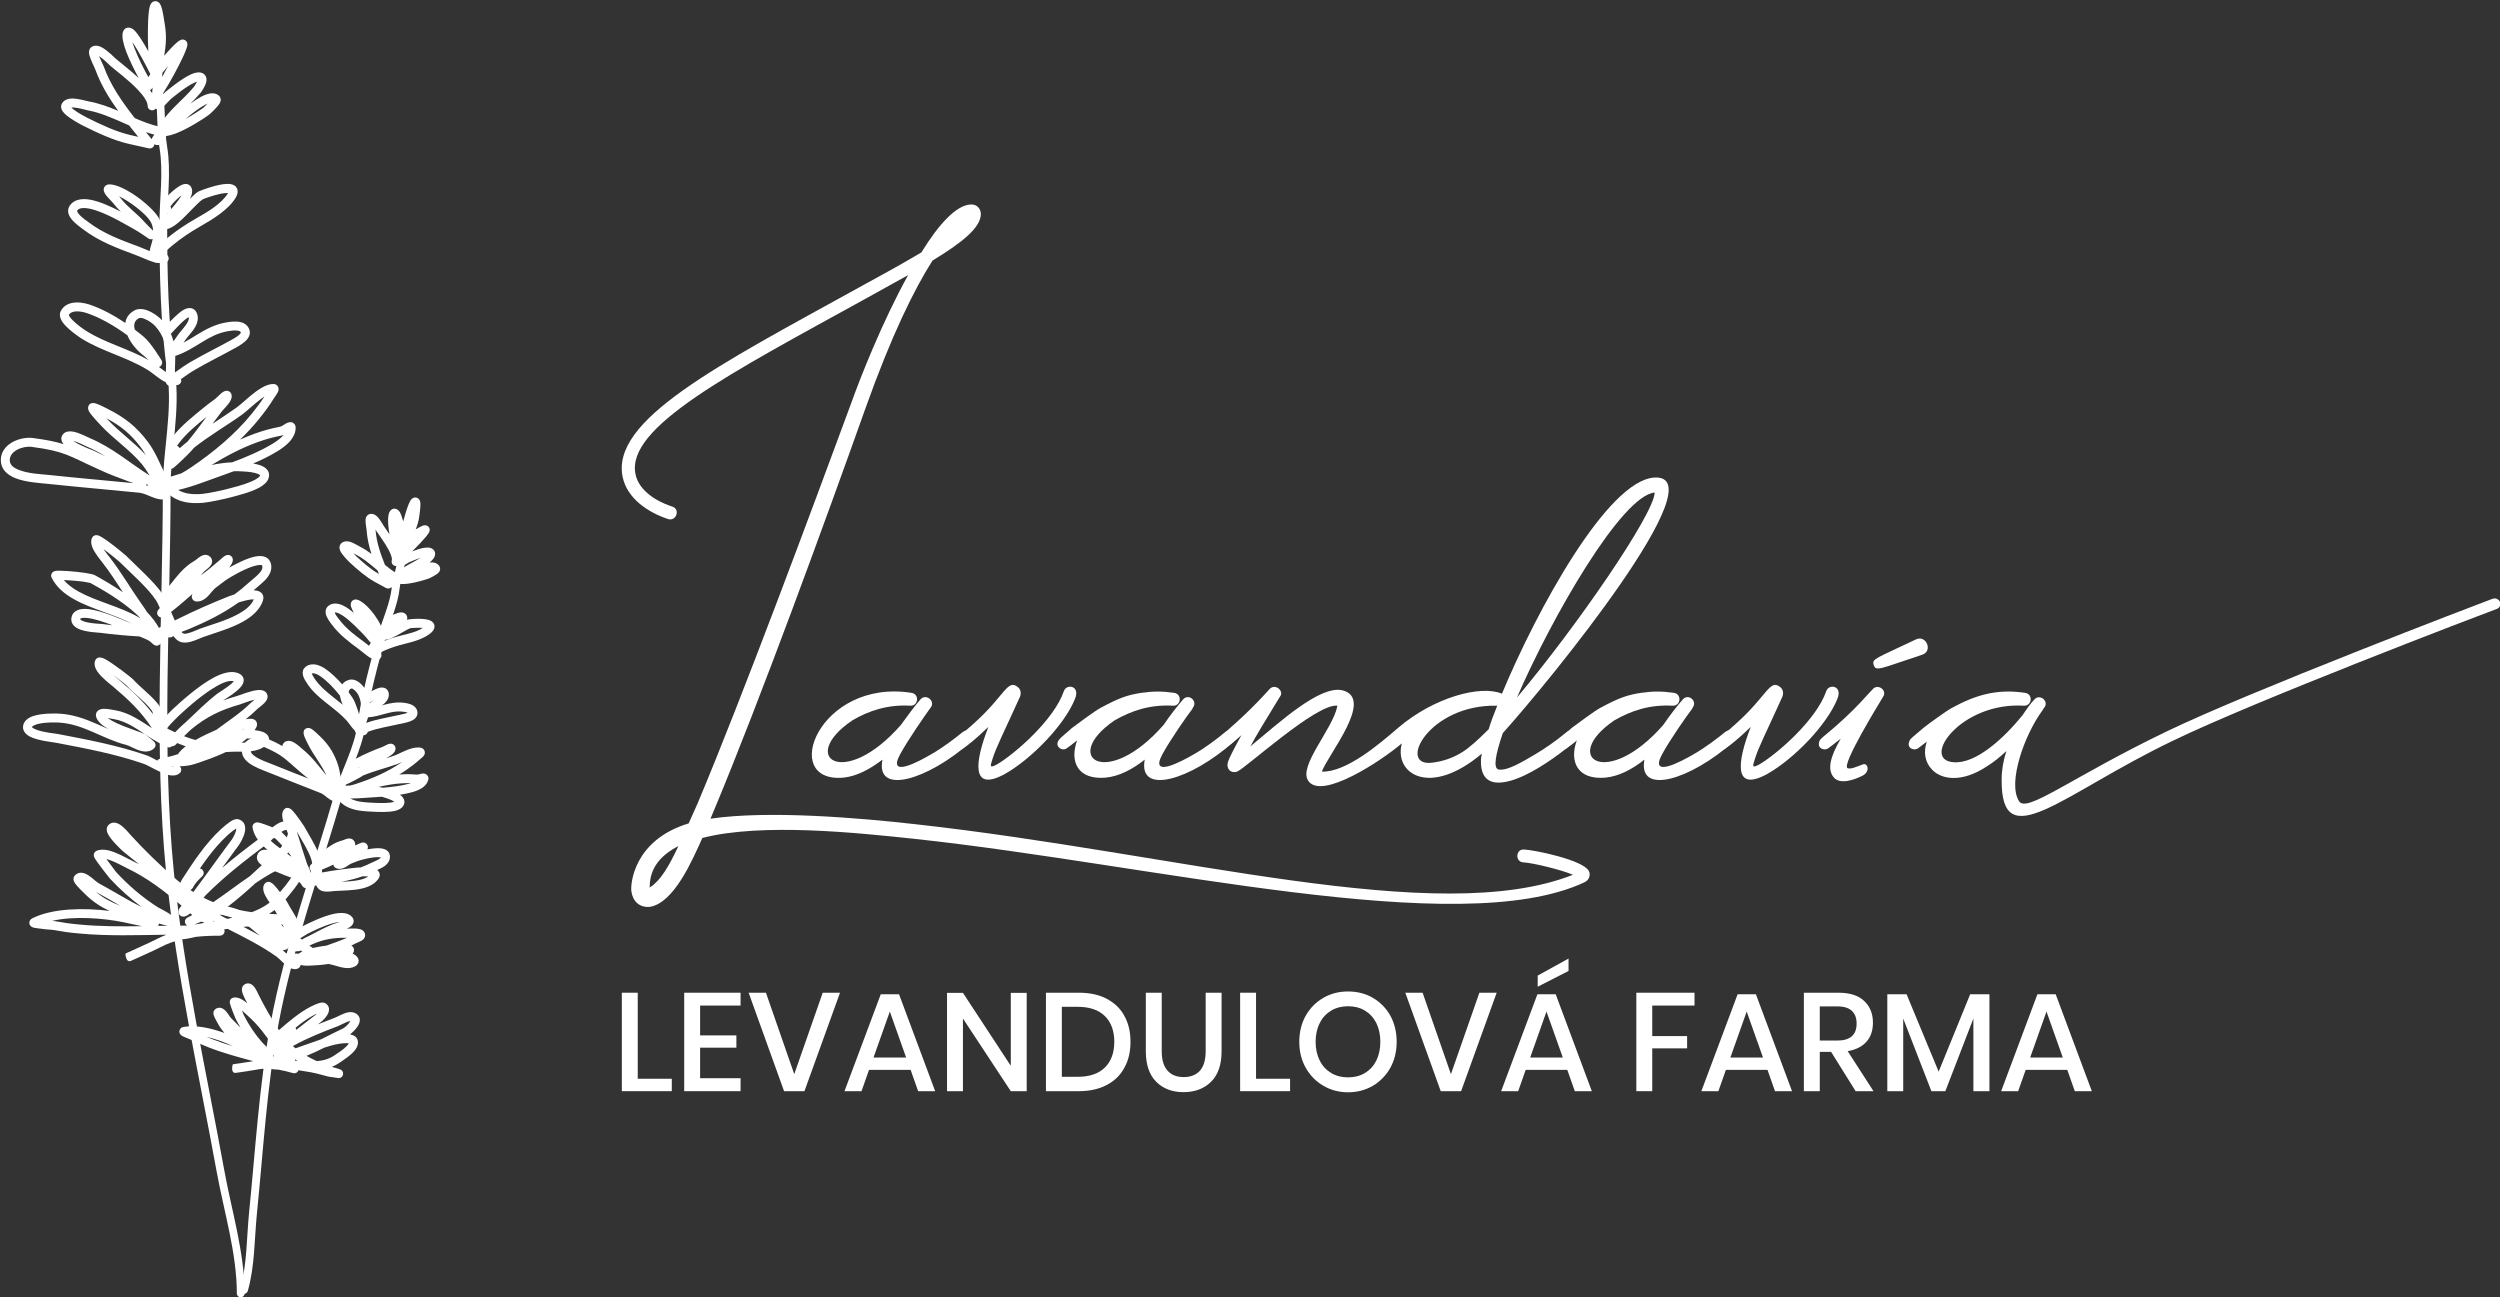<?xml version="1.0" encoding="UTF-8" standalone="no"?>
<svg xmlns="http://www.w3.org/2000/svg" xmlns:xlink="http://www.w3.org/1999/xlink" xmlns:serif="http://www.serif.com/" width="100%" height="100%" viewBox="0 0 1170 607" version="1.1" xml:space="preserve" style="fill-rule:evenodd;clip-rule:evenodd;stroke-linejoin:round;stroke-miterlimit:2;">
    <rect x="0" y="0" width="1170" height="607" fill="#333333" stroke="none"/>
    <g transform="matrix(1,0,0,1,-1168.98,-804.586)">
        <g transform="matrix(1.431,0,0,1.431,625.974,-648.503)">
            <g transform="matrix(0.413,0,0,0.413,-266.887,503.514)">
                <g transform="matrix(3.778,0,0,3.778,58.049,-141.047)">
                    <g transform="matrix(1,0,0,1,-330.886,9.493)">
                        <path d="M761.527,357.117C761.527,365.034 760.986,367.329 762.257,374.959C762.911,378.882 762.541,383.008 763.197,386.947C764.051,392.066 763.186,397.65 763.186,402.798C763.186,413.084 763.391,424.03 764.84,434.176C765.977,442.135 763.891,450.392 763.891,458.272C763.891,484.866 761.963,512.589 764.601,538.977C766.716,560.137 771.377,580.61 775.187,601.567C776.704,609.905 779.405,618.594 779.405,627.043C779.405,627.49 779.768,627.853 780.215,627.853C780.662,627.853 781.025,627.49 781.025,627.043C781.025,618.5 778.314,609.709 776.781,601.277C772.979,580.364 768.324,559.933 766.213,538.815C763.579,512.481 765.511,484.812 765.511,458.272C765.511,450.318 767.591,441.981 766.444,433.947C765.005,423.876 764.806,413.008 764.806,402.798C764.806,397.564 765.663,391.886 764.795,386.681C764.139,382.742 764.509,378.616 763.855,374.693C762.602,367.177 763.147,364.915 763.147,357.117C763.147,356.671 762.784,356.308 762.337,356.308C761.89,356.308 761.527,356.671 761.527,357.117Z" style="fill:white;"></path>
                    </g>
                    <g>
                        <g transform="matrix(1,0,0,1,-330.886,9.493)">
                            <path d="M760.848,366.674C760.699,363.672 760.725,360.289 760.944,358.422C761.015,357.821 761.112,357.356 761.217,357.072C761.315,356.806 761.443,356.626 761.556,356.513C761.829,356.241 762.119,356.17 762.382,356.181C762.673,356.193 763.026,356.325 763.299,356.736C763.451,356.965 763.614,357.383 763.744,357.907C763.975,358.84 764.161,360.177 764.29,360.948C764.761,363.776 764.488,365.593 764.187,367.613C765.222,366.397 766.17,365.419 766.783,364.883C767.224,364.498 767.578,364.306 767.751,364.257C768.067,364.167 768.31,364.231 768.481,364.314C768.727,364.434 769.106,364.736 769.035,365.403C768.996,365.771 768.651,366.72 768.068,367.963C767.086,370.059 765.443,373.118 763.885,375.566C763.788,375.718 763.655,375.832 763.504,375.906L763.499,376.041L763.498,376.102C763.883,375.716 764.263,375.34 764.352,375.269C764.93,374.806 767.684,372.491 769.7,371.559C770.348,371.259 770.942,371.098 771.407,371.098C771.927,371.097 772.343,371.269 772.651,371.577C773.01,371.936 773.157,372.522 772.972,373.215C772.745,374.066 771.983,375.168 771.768,375.426C771.112,376.213 770.389,376.951 769.649,377.678C770.43,377.1 771.217,376.577 771.94,376.196C772.786,375.75 773.568,375.496 774.189,375.48C774.812,375.465 775.322,375.659 775.707,376.043C775.998,376.334 776.184,376.868 775.832,377.538C775.405,378.351 773.757,379.852 773.474,380.055C772.227,380.946 769.117,382.953 766.562,383.919C765.868,384.182 765.206,384.363 764.617,384.446C764.488,384.547 764.362,384.648 764.24,384.747C764.02,385.241 763.808,385.677 763.678,385.861C763.373,386.291 762.99,386.341 762.821,386.341C762.508,386.341 762.279,386.27 762.111,386.174C762.101,386.321 762.056,386.466 761.976,386.597C761.768,386.938 761.367,387.11 760.976,387.025C760.976,387.025 758.145,386.407 756.734,386.082C753.447,385.323 750.112,383.74 747.122,382.246C746.735,382.052 744.559,380.908 743.462,379.892C743.072,379.531 742.803,379.166 742.679,378.852C742.512,378.43 742.536,378.041 742.708,377.698C743.035,377.044 743.707,376.666 744.599,376.593C745.891,376.488 747.76,377.076 748.415,377.195C750.543,377.581 752.552,378.329 754.53,379.168C752.584,376.46 750.887,373.661 749.717,370.445C749.59,370.095 748.613,368.21 748.446,367.248C748.336,366.618 748.529,366.167 748.76,365.937C749.271,365.425 750.104,365.347 751.037,365.821C752.248,366.435 753.777,368.018 754.036,368.244C754.987,369.076 757.006,370.591 758.822,372.281C758.006,370.758 756.951,368.668 756.243,366.822C755.612,365.179 755.292,363.693 755.474,362.839C755.613,362.187 755.967,361.9 756.29,361.776C756.673,361.629 757.296,361.683 757.931,362.29C758.695,363.022 759.807,364.818 760.848,366.674ZM760.343,383.615C760.824,384.205 761.283,384.764 761.576,385.12C761.582,385.069 761.592,385.017 761.606,384.964C761.655,384.772 761.828,384.478 762.119,384.157C761.52,383.999 760.928,383.816 760.343,383.615ZM756.827,382.218C756.391,382.028 755.955,381.835 755.519,381.643C753.105,380.577 750.689,379.514 748.08,379.039C747.574,378.948 746.269,378.518 745.172,378.46C745.011,378.451 744.855,378.45 744.712,378.465C744.846,378.601 745.011,378.755 745.164,378.872C746.194,379.658 747.666,380.422 747.961,380.569C750.822,382 754.009,383.529 757.155,384.255C757.589,384.355 758.158,384.483 758.736,384.611C758.245,384.007 757.744,383.387 757.383,382.927L756.827,382.218ZM750.54,367.699C750.556,367.743 750.572,367.785 750.588,367.825C750.932,368.674 751.396,369.577 751.479,369.805C752.968,373.898 755.365,377.276 758.014,380.69C759.689,381.41 761.382,382.072 763.158,382.484C763.24,382.295 763.302,382.147 763.331,382.074C763.375,381.964 763.421,381.88 763.462,381.818L763.436,381.851C765.247,378.953 768.146,376.844 770.327,374.227C770.432,374.101 770.72,373.692 770.945,373.253C770.976,373.193 771.007,373.12 771.036,373.044C770.865,373.096 770.681,373.171 770.487,373.26C768.61,374.129 766.061,376.303 765.523,376.732C765.32,376.895 764.204,378.188 763.64,378.573C763.123,378.926 762.668,378.862 762.376,378.704C762.204,378.918 761.941,379.054 761.646,379.054C761.129,379.054 760.709,378.634 760.709,378.117C760.709,377.659 760.491,377.167 760.174,376.647C759.786,376.011 759.24,375.356 758.622,374.708C756.642,372.63 753.937,370.648 752.802,369.656C752.602,369.481 751.573,368.39 750.593,367.733C750.576,367.722 750.558,367.711 750.54,367.699ZM773.272,377.631C773.124,377.696 772.971,377.772 772.814,377.855C771.499,378.547 769.964,379.743 768.68,380.844C770.23,379.992 771.649,379.054 772.384,378.53C772.482,378.459 772.878,378.048 773.272,377.631ZM761.741,374.257L761.654,374.415C761.55,374.604 761.387,374.748 761.195,374.828C761.359,375.047 761.511,375.265 761.65,375.482C761.673,375.071 761.707,374.651 761.741,374.257ZM757.499,364.734C757.626,365.168 757.8,365.647 757.993,366.151C758.789,368.225 760.041,370.618 760.851,372.093C760.987,371.877 761.127,371.662 761.27,371.449C760.367,369.65 758.768,366.576 757.499,364.734ZM764.985,369.742C764.587,370.219 764.182,370.72 763.788,371.233C763.775,371.501 763.766,371.778 763.762,372.066C764.185,371.294 764.599,370.501 764.985,369.742ZM762.626,362.719C762.624,363.449 762.634,364.206 762.655,364.962C762.696,364.271 762.696,363.538 762.626,362.719Z" style="fill:white;"></path>
                        </g>
                        <g transform="matrix(1,0,0,1,-330.886,9.493)">
                            <path d="M769.547,397.632C770.225,396.959 770.822,396.403 771.251,396.129C771.405,396.032 773.058,395.362 774.774,394.909C775.96,394.597 777.174,394.398 777.964,394.493C778.755,394.588 779.251,394.968 779.463,395.47C779.64,395.889 779.66,396.535 779.139,397.403C777.62,399.934 774.214,401.968 771.748,403.377C769.669,404.565 767.853,405.768 766.001,407.285C765.403,407.773 764.528,408.532 763.803,409.168C763.865,409.154 763.93,409.148 763.996,409.148C764.486,409.148 764.69,409.304 764.716,409.322C764.968,409.498 765.06,409.715 765.098,409.897C765.155,410.162 765.124,410.451 764.875,410.725C764.812,410.794 764.693,410.915 764.465,410.988C764.423,411.002 764.206,411.044 763.904,411.058C763.41,411.082 762.603,411.065 762.329,410.986C760.924,410.585 759.407,409.826 758.031,409.319C754.258,407.929 750.437,406.482 747.207,404.012C746.699,403.623 744.98,402.458 744.357,401.281C743.94,400.492 743.908,399.691 744.429,398.962C745.27,397.786 746.825,397.447 748.717,397.796C750.705,398.163 753.11,399.27 755.097,400.306C754.581,399.806 754.081,399.273 753.616,398.669C753.268,398.216 752.476,397.463 752.025,396.887C751.671,396.434 751.507,396.004 751.496,395.741C751.483,395.42 751.589,395.16 751.776,394.953C751.944,394.768 752.225,394.574 752.714,394.574C753.87,394.574 755.668,395.335 757.453,396.472C760.034,398.116 762.591,400.508 763.213,401.959C763.278,402.111 763.337,402.267 763.389,402.424C763.483,402.213 763.643,401.961 763.875,401.702C764.16,401.383 764.578,401 764.911,400.656C764.843,400.671 764.773,400.679 764.701,400.679C764.29,400.679 764.013,400.541 763.825,400.38C763.631,400.215 763.502,400.003 763.445,399.743C763.372,399.404 763.485,398.805 763.932,398.148C764.805,396.863 766.933,394.983 768.066,394.597C768.758,394.361 769.284,394.536 769.596,394.848C770.119,395.372 770.201,396.29 769.695,397.346C769.65,397.44 769.6,397.536 769.547,397.632ZM761.765,406.016C761.479,406.133 761.141,406.104 760.872,405.915C760.872,405.915 758.799,404.453 757.681,403.862C756.447,403.208 752.897,401.01 749.79,400.007C748.851,399.704 747.96,399.509 747.204,399.536C746.677,399.556 746.225,399.674 745.955,400.052C745.908,400.118 745.925,400.19 745.95,400.26C746.004,400.414 746.104,400.565 746.221,400.715C746.858,401.532 747.986,402.247 748.346,402.523C751.425,404.878 755.082,406.235 758.68,407.56C759.465,407.849 760.296,408.226 761.126,408.566C761.22,408.101 761.343,407.558 761.462,407.202C761.588,406.823 761.693,406.424 761.765,406.016ZM777.561,396.385C777.192,396.393 776.579,396.42 776.106,396.519C774.397,396.876 772.412,397.613 772.257,397.712C771.158,398.412 768.932,401.087 767.106,402.623C766.092,403.475 765.128,403.97 764.466,403.97C764.096,403.97 763.851,403.857 763.685,403.727C763.825,404.804 763.731,405.921 763.478,406.965C763.962,406.546 764.441,406.138 764.813,405.834C766.749,404.25 768.645,402.991 770.818,401.749C773.039,400.48 776.164,398.718 777.531,396.439L777.561,396.385ZM754.727,397.07C754.881,397.25 755.013,397.41 755.102,397.525C756.583,399.451 758.432,400.623 760,402.415C760.495,402.98 761.459,403.903 761.865,404.287C761.824,403.74 761.705,403.201 761.489,402.697C760.953,401.447 758.67,399.471 756.445,398.053C755.857,397.678 755.274,397.339 754.727,397.07ZM767.814,396.88L767.806,396.885C767.162,397.359 766.454,398.022 765.927,398.632C765.773,398.811 765.609,399.044 765.487,399.231C765.583,399.378 765.638,399.553 765.638,399.742L765.638,399.771C766.144,399.157 767.084,398.076 767.704,397.076C767.742,397.015 767.779,396.949 767.814,396.88Z" style="fill:white;"></path>
                        </g>
                        <g transform="matrix(1,0,0,1,-330.886,9.493)">
                            <path d="M764.513,436.056C764.106,435.857 763.709,435.617 763.321,435.353C762.405,434.73 761.539,433.974 760.685,433.448C756.295,430.748 751.108,429.578 746.806,426.862C746.234,426.5 744.032,424.978 742.996,423.622C742.314,422.728 742.149,421.831 742.473,421.184C742.969,420.191 743.815,419.656 744.799,419.437C746.031,419.162 747.502,419.426 748.544,419.773C750.996,420.59 753.637,422.018 756.034,423.622C756.163,422.607 756.717,421.694 757.89,421.024C758.659,420.584 759.673,420.619 760.688,421.001C761.931,421.468 763.176,422.432 763.761,423.101C764.077,423.462 764.358,423.821 764.607,424.179C765.377,423.335 767.125,421.492 768.251,420.865C768.878,420.516 769.463,420.425 769.917,420.547C770.33,420.657 770.695,420.917 770.947,421.419C771.432,422.39 771.245,423.438 770.686,424.443C770.08,425.533 768.999,426.568 768.548,427.277C768.473,427.395 768.364,427.561 768.239,427.752C769.269,427.207 770.232,426.582 771.216,425.985C773.015,424.893 774.88,423.892 777.241,423.498C777.983,423.375 779.186,423.207 780.149,423.436C781.031,423.646 781.738,424.146 782.046,425.067C782.247,425.673 782.112,426.294 781.706,426.869C781.115,427.705 779.828,428.453 779.26,428.768C776.426,430.343 773.404,431.813 770.581,433.459C769.627,434.017 768.729,434.666 767.825,435.299C767.786,435.326 767.744,435.358 767.701,435.393C767.736,435.491 767.754,435.596 767.754,435.706C767.754,436.223 767.334,436.643 766.817,436.643C766.63,436.643 766.446,436.631 766.263,436.608C765.995,436.765 765.752,436.837 765.59,436.845C765.279,436.86 765.029,436.757 764.83,436.577C764.708,436.466 764.577,436.304 764.513,436.056ZM780.257,425.633C780.128,425.298 779.76,425.245 779.404,425.21C778.747,425.144 778.026,425.268 777.549,425.348C775.444,425.699 773.792,426.614 772.188,427.588C770.427,428.656 768.72,429.791 766.644,430.483C766.593,430.5 766.544,430.514 766.496,430.525L766.498,430.688C766.509,431.775 766.433,432.889 766.384,434.05C766.528,433.93 766.657,433.828 766.75,433.763C767.697,433.1 768.637,432.423 769.636,431.84C772.47,430.187 775.504,428.711 778.35,427.13C778.667,426.953 779.282,426.619 779.774,426.203C779.929,426.072 780.071,425.934 780.175,425.787C780.207,425.742 780.244,425.662 780.257,425.633ZM764.517,433.898C764.565,432.798 764.633,431.74 764.624,430.706C764.603,428.529 764.216,426.467 762.351,424.335C761.909,423.831 760.966,423.108 760.028,422.755C759.588,422.59 759.153,422.461 758.82,422.652C757.836,423.214 757.755,424.123 758.027,425.036C758.688,425.533 759.316,426.034 759.901,426.528C761.475,427.861 763.628,431.468 763.628,431.468C763.868,431.874 763.769,432.395 763.397,432.685C763.298,432.762 763.188,432.816 763.074,432.848C763.499,433.17 763.931,433.501 764.375,433.803L764.517,433.898ZM756.464,426.209C753.853,424.295 750.773,422.492 747.951,421.551C747.301,421.335 746.431,421.142 745.625,421.206C745.045,421.251 744.486,421.426 744.186,421.955C744.209,422.015 744.263,422.153 744.317,422.24C744.46,422.472 744.662,422.712 744.893,422.953C745.884,423.989 747.376,425.004 747.808,425.276C751.857,427.834 756.695,429.016 760.909,431.404C760.403,430.931 759.842,430.424 759.425,430.099C758.407,429.308 757.128,427.792 756.464,426.209ZM769.329,422.422C769.301,422.433 769.272,422.446 769.248,422.458C769.056,422.554 768.852,422.693 768.641,422.856C767.461,423.766 766.144,425.336 765.582,425.898C765.815,426.423 765.993,426.947 766.127,427.474C766.447,427.017 766.777,426.568 766.966,426.271C767.341,425.681 768.153,424.868 768.763,423.985C769.001,423.641 769.208,423.288 769.304,422.931C769.35,422.76 769.369,422.589 769.329,422.422ZM765.328,424.666C765.519,424.838 765.638,425.087 765.638,425.363C765.638,425.014 765.503,424.801 765.328,424.666Z" style="fill:white;"></path>
                        </g>
                        <g transform="matrix(1,0,0,1,-330.886,9.493)">
                            <path d="M774.309,444.752C776.097,443.563 777.862,442.422 779.432,441.292C780.378,440.611 781.941,439.055 783.511,437.919C784.743,437.028 786.004,436.414 787.032,436.414C787.581,436.414 787.857,436.68 788.015,436.957C788.141,437.177 788.213,437.488 788.103,437.87C787.981,438.293 787.378,439.079 787.125,439.489C786.192,441.004 785.12,442.435 784,443.818C782.801,445.299 781.481,446.719 780.078,448.072C781.105,447.609 782.142,447.186 783.191,446.811C785.148,446.112 786.535,445.757 788.493,445.365C788.836,445.296 789.335,444.89 789.722,444.685C790.135,444.466 790.51,444.394 790.747,444.42C791.011,444.45 791.224,444.558 791.394,444.725C791.567,444.895 791.73,445.154 791.73,445.578C791.73,446.548 791.329,447.441 790.699,448.223C789.891,449.225 788.7,450.043 787.749,450.613C786.221,451.53 784.554,452.344 782.826,453.089C783.632,453.224 784.495,453.443 785.079,453.805C785.968,454.354 786.397,455.145 786.042,456.217C785.809,456.916 785.09,457.609 784.065,458.161C782.203,459.163 779.307,459.847 778.353,460.115C777.093,460.468 773.678,461.202 772.304,461.321C769.353,461.578 767.364,461.052 765.895,460.084C765.566,459.868 765.263,459.628 764.982,459.368L764.75,459.522L764.69,459.56C764.696,459.6 764.698,459.641 764.698,459.682C764.698,460.199 764.278,460.619 763.761,460.619C763.109,460.619 762.375,460.401 761.618,460.103C760.742,459.758 759.823,459.29 758.967,459.205C751.308,458.439 747.23,458.131 739.562,457.323C738.127,457.172 735.131,457.023 732.957,456.141C731.181,455.42 729.941,454.219 729.932,452.399C729.925,451.004 730.609,449.885 731.64,449.084C733.038,447.996 735.101,447.529 736.652,447.736C739.62,448.134 741.473,448.511 743.084,449.027C742.441,448.229 742.462,447.415 743.138,446.777C743.549,446.389 744.302,446.231 745.205,446.421C746.511,446.697 748.26,447.622 748.611,447.77C753.386,449.781 757.01,453.012 761.12,455.595C760.645,454.768 759.967,453.774 759.515,453.23C757.003,450.215 753.529,447.941 750.848,445.038C750.761,444.943 748.947,443.064 748.45,442.205C747.935,441.318 748.4,440.693 748.769,440.509C748.947,440.42 749.356,440.341 749.883,440.508C750.717,440.771 752.361,441.651 752.427,441.685C755.896,443.419 758.39,445.394 760.75,448.542C762.388,450.726 763.267,453.13 764.304,455.184C764.454,455.481 764.607,455.77 764.767,456.048C764.899,456.025 765.023,455.997 765.138,455.963C766.016,455.7 766.889,455.425 767.761,455.152C768.134,454.945 768.505,454.734 768.868,454.511C769.194,454.296 769.521,454.081 769.849,453.867C774.468,450.739 779.041,446.963 782.543,442.638C783.482,441.479 784.387,440.285 785.197,439.031C785.003,439.159 784.807,439.296 784.61,439.439C783.038,440.575 781.474,442.132 780.528,442.814C777.479,445.008 773.657,447.224 770.426,449.782C770.243,449.999 770.059,450.214 769.873,450.426C769.349,451.026 768.749,451.554 768.185,452.118C767.669,452.634 766.28,453.917 766.043,454.051C765.458,454.383 765.044,454.055 764.908,453.927C764.836,453.859 764.307,453.268 764.91,452.514C765.196,452.157 765.499,451.806 765.818,451.462C765.488,451.473 765.255,451.392 765.113,451.305C764.687,451.044 764.395,450.434 764.677,449.605C764.899,448.952 765.501,448.031 765.839,447.592C767.736,445.126 770.4,443.046 772.807,441.091C773.43,440.584 774.081,440.112 774.735,439.644C775.107,439.378 775.698,438.723 776.149,438.346C776.547,438.013 776.93,437.857 777.16,437.837C777.487,437.808 777.75,437.911 777.96,438.097C778.135,438.253 778.332,438.519 778.332,438.997C778.332,439.348 778.161,439.826 777.829,440.312C777.347,441.017 776.508,441.828 776.257,442.153C775.6,443.008 774.955,443.878 774.309,444.752ZM767.112,458.635C768.286,459.339 769.868,459.651 772.142,459.453C773.438,459.34 776.659,458.642 777.847,458.309C778.616,458.094 780.733,457.602 782.425,456.87C782.935,456.65 783.404,456.409 783.769,456.143C784,455.975 784.198,455.82 784.262,455.626C784.301,455.509 784.19,455.459 784.093,455.399C783.84,455.243 783.508,455.135 783.159,455.05C782.099,454.789 780.891,454.76 780.616,454.74C780.001,454.695 779.393,454.681 778.79,454.696C776.586,455.517 774.378,456.274 772.312,457.036C770.519,457.696 768.85,458.217 767.112,458.635ZM760.519,457.417C760.468,457.488 760.407,457.549 760.34,457.602L760.482,457.648C760.538,457.667 760.595,457.686 760.651,457.706L760.783,457.721C760.789,457.7 760.796,457.679 760.802,457.658L760.822,457.603L760.681,457.518L760.519,457.417ZM757.753,457.2C757.332,457.06 756.915,456.915 756.605,456.795C753.566,455.612 753.658,455.769 750.682,454.424C743.977,451.397 743.492,450.544 736.403,449.595C735.466,449.469 734.273,449.69 733.314,450.221C732.478,450.684 731.802,451.393 731.807,452.39C731.812,453.425 732.651,453.994 733.662,454.404C735.666,455.217 738.435,455.319 739.759,455.459C746.942,456.216 750.973,456.533 757.753,457.2ZM789.196,447.102C789.076,447.148 788.963,447.183 788.861,447.203C786.999,447.575 785.682,447.912 783.821,448.577C780.462,449.776 777.224,451.491 774.087,453.4C775.515,453.101 776.959,452.893 778.432,452.834C781.362,451.736 784.266,450.516 786.785,449.005C787.449,448.607 788.261,448.075 788.904,447.421C789.006,447.317 789.104,447.211 789.196,447.102ZM745.13,448.338C745.232,448.417 745.338,448.493 745.439,448.556C746.966,449.504 749.269,450.334 749.341,450.367C750.203,450.759 751.059,451.168 751.909,451.589C750.641,450.815 749.314,450.101 747.883,449.498C747.606,449.381 746.387,448.724 745.285,448.38C745.236,448.365 745.184,448.351 745.13,448.338ZM752.077,443.611L752.227,443.767C754.709,446.456 757.863,448.615 760.324,451.307C760.004,450.752 759.652,450.202 759.25,449.666C757.191,446.92 755.017,445.148 752.077,443.611ZM773.046,443.31C771.014,444.952 768.891,446.7 767.325,448.735C767.204,448.893 767.036,449.13 766.875,449.39C767.104,449.465 767.304,449.628 767.421,449.861L767.429,449.878C767.948,449.409 768.491,448.951 769.052,448.504C770.45,446.839 771.746,445.066 773.046,443.31Z" style="fill:white;"></path>
                        </g>
                        <g transform="matrix(1,0,0,1,-330.886,9.493)">
                            <path d="M755.522,480.064C754.165,477.98 752.828,475.896 751.268,473.891C750.846,473.347 749.635,471.906 749.137,470.697C748.816,469.916 748.792,469.19 749.055,468.665C749.223,468.327 749.632,467.936 750.384,468.17C750.737,468.28 751.431,468.695 752.221,469.26C753.856,470.431 756.008,472.229 756.197,472.417C758.428,474.647 762.088,477.89 763.863,480.473C764.376,479.768 764.985,479.038 765.149,478.836C766.927,476.648 768.141,474.865 770.577,473.445C770.831,473.297 771.118,473.031 771.408,472.814C771.712,472.587 772.021,472.404 772.304,472.312C772.872,472.129 773.388,472.214 773.827,472.652C774.048,472.873 774.157,473.11 774.202,473.346C774.263,473.663 774.205,474.004 773.997,474.344C773.844,474.591 773.581,474.858 773.274,475.114C772.99,475.351 772.655,475.578 772.473,475.796C772.265,476.046 772.055,476.296 771.844,476.544C771.939,476.47 772.035,476.398 772.131,476.326C774.068,474.874 773.915,474.886 775.861,473.294C776.114,473.088 776.588,472.624 776.891,472.444C777.146,472.292 777.381,472.247 777.547,472.248C777.827,472.249 778.053,472.35 778.233,472.517C778.394,472.666 778.567,472.903 778.567,473.315C778.567,473.626 778.354,474.192 777.86,474.836L777.802,474.91C779.22,474.109 781.642,472.854 783.416,472.55C785.015,472.276 786.168,472.753 786.523,473.998C786.822,475.042 786.501,476.028 785.847,476.909C785.103,477.912 783.892,478.771 783.203,479.409C783.11,479.496 783.016,479.582 782.922,479.667C782.984,479.667 783.045,479.667 783.104,479.669C783.91,479.698 784.47,480.008 784.741,480.423C784.961,480.761 785.071,481.221 784.865,481.838C784.249,483.687 782.683,485.116 780.709,486.221C778.034,487.718 774.609,488.638 772.308,489.475C771.693,489.698 770.66,490.209 769.681,490.459C768.806,490.683 767.963,490.686 767.338,490.372C766.92,490.164 766.497,489.768 766.091,489.235C765.92,489.417 765.677,489.531 765.407,489.531C764.997,489.531 764.574,489.528 764.141,489.522L764.02,489.549L763.911,489.571C763.93,489.64 763.948,489.708 763.965,489.777C764.061,490.159 763.92,490.401 763.834,490.529C763.714,490.706 763.555,490.828 763.356,490.894C763.294,490.97 763.231,491.023 763.192,491.054C763.007,491.201 762.709,491.353 762.285,491.209C762.204,491.182 762.051,491.11 761.877,490.969C761.68,490.809 761.317,490.442 761.126,490.314C760.682,490.018 759.807,489.647 759.009,489.331C756.231,489.171 753.39,488.916 750.941,488.583C750.434,488.513 747.647,488.45 746.138,487.705C745.109,487.197 744.567,486.408 744.737,485.384C744.966,484.009 746.301,483.364 748.32,483.599C751.124,483.927 755.428,485.8 757.416,486.667C755.668,485.729 753.663,484.992 751.661,484.255C749.416,483.428 747.176,482.602 745.268,481.533C743.227,480.389 741.562,478.964 740.593,477.026C740.42,476.68 740.455,476.362 740.64,476.07C740.73,475.928 740.947,475.676 741.405,475.591C742.153,475.452 745.409,475.686 747.554,475.999C748.589,476.15 749.387,476.349 749.643,476.491C751.309,477.416 753.428,478.629 755.522,480.064ZM782.965,481.562C782.79,481.557 782.577,481.558 782.4,481.58C781.567,481.683 780.569,481.953 779.784,482.196C776.582,484.491 773.063,486.243 769.293,487.815C768.929,487.966 768.394,488.167 767.795,488.38C767.918,488.519 768.043,488.629 768.177,488.696C768.454,488.835 768.828,488.742 769.216,488.643C770.131,488.409 771.093,487.922 771.668,487.713C773.892,486.904 777.208,486.032 779.793,484.585C781.211,483.791 782.414,482.837 782.965,481.562ZM751.442,471.012C751.925,471.744 752.497,472.417 752.748,472.74C755.185,475.873 757.084,479.194 759.356,482.412C759.958,483.266 760.315,483.788 760.589,484.237C761.593,485.284 762.448,486.39 763.073,487.538L763.082,487.534C763.83,487.131 764.295,486.906 764.686,486.733C764.469,486.254 764.258,485.757 764.056,485.267C763.433,485.542 763.024,485.13 762.942,485.036C762.793,484.868 762.563,484.52 762.792,484.007C762.825,483.933 762.912,483.786 763.058,483.609C763.116,483.54 763.187,483.458 763.268,483.369C762.994,482.73 762.737,482.183 762.5,481.81C760.885,479.272 757.116,475.987 754.871,473.743C754.706,473.578 752.928,472.102 751.442,471.012ZM753.355,486.988C751.588,486.298 749.617,485.638 748.103,485.462C747.661,485.41 747.268,485.399 746.946,485.463C746.772,485.498 746.614,485.53 746.587,485.692C746.57,485.793 746.666,485.84 746.752,485.899C746.952,486.038 747.214,486.141 747.5,486.229C748.894,486.659 750.803,486.672 751.195,486.725C751.886,486.819 752.61,486.907 753.355,486.988ZM778.91,480.515C779.952,479.755 780.96,478.933 781.928,478.035C782.461,477.541 783.34,476.916 784.017,476.181C784.479,475.679 784.9,475.141 784.721,474.513C784.661,474.302 784.43,474.341 784.187,474.349C783.773,474.362 783.289,474.477 782.777,474.642C780.593,475.346 777.992,476.965 777.642,477.175C776.747,477.712 775.966,478.421 775.112,479.019C774.409,479.511 773.872,480.389 773.235,481.003C772.605,481.611 771.897,482.009 771.048,482.009C770.607,482.009 770.362,481.821 770.216,481.658C770.038,481.459 769.938,481.21 769.961,480.9C769.97,480.773 770.011,480.604 770.109,480.417C768.628,481.705 767.156,483.027 765.621,484.187C765.871,484.785 766.13,485.398 766.4,485.982C766.605,485.885 766.836,485.773 767.103,485.64C770.612,483.885 774.1,482.367 777.753,480.906C777.809,480.884 778.265,480.718 778.91,480.515ZM743.135,477.501C743.936,478.46 744.991,479.228 746.184,479.897C748.011,480.921 750.16,481.704 752.309,482.496C754.555,483.323 756.801,484.158 758.718,485.244C758.865,485.327 759.01,485.412 759.154,485.499L759.108,485.418L759.08,485.371C758.813,485.101 758.537,484.835 758.252,484.573C755.293,481.858 751.424,479.625 748.756,478.143C748.695,478.129 747.94,477.95 747.283,477.854C746.122,477.685 744.359,477.567 743.135,477.501Z" style="fill:white;"></path>
                        </g>
                        <g transform="matrix(1,0,0,1,-330.886,9.493)">
                            <path d="M761.609,508.553C759.322,505.044 756.741,502.614 753.518,499.888C753.066,499.504 751.087,498.023 750.176,496.692C749.573,495.813 749.433,494.94 749.76,494.287C749.89,494.026 750.104,493.834 750.431,493.753C750.645,493.7 751.145,493.738 751.767,494.066C753.458,494.959 757.338,497.973 757.642,498.31C759.261,500.108 761.748,501.887 763.114,503.798C763.316,504.081 763.592,504.872 763.844,505.795C763.907,506.027 763.981,506.288 764.059,506.557C764.921,505.609 765.799,504.73 765.944,504.596C767.572,503.084 771.344,499.641 774.654,497.906C776.255,497.066 777.777,496.639 778.959,496.836C780.037,497.016 780.522,497.485 780.715,497.907C780.894,498.298 780.899,498.749 780.68,499.232C780.479,499.678 780.027,500.2 779.448,500.696C778.369,501.621 776.838,502.518 776.556,502.735L776.518,502.764C777.45,502.415 778.432,502.097 779.488,501.796C779.931,501.669 782.405,500.665 783.847,500.562C785.15,500.468 785.853,501.07 785.853,501.992C785.853,502.3 785.662,502.775 785.236,503.223C784.735,503.75 783.875,504.36 783.699,504.536C782.927,505.307 782.104,506.015 781.254,506.689C782.002,506.537 782.606,506.558 782.911,506.683C783.287,506.837 783.501,507.101 783.597,507.423C783.677,507.693 783.69,508.108 783.346,508.624C783.27,508.737 783.192,508.849 783.112,508.959C783.847,509.055 784.55,509.202 785.028,509.414C785.613,509.672 785.953,510.058 786.079,510.442C786.222,510.88 786.188,511.449 785.579,512.058C784.82,512.818 783.72,513.208 782.509,513.369C781.001,513.57 779.314,513.417 778.172,513.505C777.802,513.533 777.441,513.555 777.088,513.569C774.942,514.603 772.654,515.373 770.639,516.045C769.56,516.405 768.502,516.515 767.414,516.548C767.437,516.567 767.459,516.587 767.48,516.608C767.846,516.974 767.846,517.568 767.48,517.934C766.937,518.477 766.021,518.626 764.916,518.328C763.243,517.876 760.966,516.405 759.925,516.041C754.027,513.976 747.616,512.777 741.491,511.61C740.82,511.483 737.693,511.188 736.05,510.329C734.922,509.739 734.396,508.873 734.645,507.877C734.847,507.069 735.564,506.424 736.638,506.044C738.445,505.404 741.343,505.444 742.439,505.523C745.213,505.725 747.63,506.624 749.979,507.641C750.868,508.025 751.747,508.427 752.634,508.808C752.509,508.743 752.386,508.676 752.267,508.608C751.068,507.923 750.218,507.109 749.944,506.284C749.761,505.736 749.898,505.336 750.145,505.037C750.373,504.759 750.818,504.527 751.437,504.499C752.207,504.465 753.397,504.715 754.052,504.83C756.845,505.323 759.249,507.027 761.609,508.553ZM766.203,516.563L766.112,516.563C765.98,516.563 765.828,516.569 765.664,516.579C765.746,516.595 765.825,516.606 765.901,516.612C765.966,516.617 766.028,516.618 766.087,516.612C766.112,516.61 766.138,516.624 766.154,516.608C766.17,516.592 766.186,516.577 766.203,516.563ZM760.215,509.873C760.447,510.045 761.897,511.162 762.133,511.471C762.598,512.081 762.252,512.585 762.074,512.763C761.338,513.498 760.3,513.593 759.196,513.29C758.079,512.983 756.89,512.23 756.247,512.069C753.779,511.452 751.537,510.358 749.235,509.361C747.073,508.426 744.856,507.579 742.303,507.393C741.477,507.333 739.484,507.283 737.93,507.625C737.488,507.723 737.084,507.848 736.775,508.032C736.631,508.117 736.498,508.195 736.463,508.331C736.454,508.367 736.501,508.379 736.529,508.405C736.567,508.442 736.611,508.477 736.659,508.511C736.892,508.677 737.2,508.811 737.541,508.931C739.111,509.482 741.31,509.667 741.842,509.768C748.056,510.953 754.561,512.176 760.544,514.271C761.052,514.449 761.856,514.892 762.739,515.352C762.874,515.144 763.09,514.99 763.352,514.94C763.352,514.94 765.486,514.544 767.067,514.006C767.404,513.472 767.966,512.913 768.68,512.367C768.091,512.16 767.503,511.93 766.907,511.678C766.69,511.901 766.553,512.044 766.553,512.044C766.352,512.254 766.077,512.35 765.808,512.33C765.769,512.366 765.725,512.399 765.679,512.429C765.545,512.517 765.266,512.658 764.851,512.549C764.328,512.412 761.697,510.827 761.625,510.782C761.155,510.493 760.686,510.185 760.215,509.873ZM781.524,510.706C781.171,511.024 780.799,511.326 780.41,511.611C780.792,511.61 781.183,511.601 781.57,511.577C782.416,511.523 783.254,511.414 783.876,511.029C783.617,510.953 783.303,510.872 783.043,510.835C782.572,510.767 782.021,510.728 781.524,510.706ZM783.157,502.572C781.864,502.873 780.333,503.504 780.003,503.598C775.971,504.751 773.076,506.14 769.846,508.799C769.599,509.032 769.35,509.265 769.098,509.497C768.879,509.7 768.611,509.959 768.333,510.235C769.131,510.549 769.922,510.819 770.732,511.039C772.192,510.209 773.829,509.451 775.139,508.881C777.597,507.041 780.196,505.387 782.373,503.21C782.475,503.108 782.8,502.863 783.157,502.572ZM752.372,506.438L752.429,506.481C752.897,506.836 753.498,507.164 754.154,507.473C756.316,508.49 759.042,509.284 760.172,509.845C758.16,508.51 756.107,507.096 753.727,506.676C753.383,506.616 752.873,506.508 752.372,506.438ZM778.769,498.711C778.73,498.701 778.69,498.692 778.651,498.686C777.452,498.486 775.846,499.292 774.185,500.346C771.4,502.115 768.558,504.727 767.219,505.97C767.044,506.133 765.641,507.507 764.728,508.596C765.321,508.89 765.893,509.168 766.453,509.426C767.073,508.789 767.797,508.07 768.329,507.622L768.606,507.391C770.843,505.283 772.954,503.14 775.412,501.249C775.692,501.034 777.237,500.139 778.286,499.223C778.449,499.08 778.633,498.873 778.769,498.711ZM780.859,508.707C780.806,508.723 780.753,508.738 780.699,508.754L780.543,508.801L780.745,508.8L780.813,508.8L780.878,508.732L780.914,508.692L780.859,508.707ZM753.392,497.366C753.988,497.879 754.528,498.285 754.729,498.456C757.495,500.795 759.801,502.933 761.86,505.653C761.762,505.297 761.677,505.013 761.588,504.888C760.26,503.029 757.823,501.314 756.248,499.564C756.084,499.382 754.762,498.349 753.392,497.366Z" style="fill:white;"></path>
                        </g>
                        <g transform="matrix(1,0,0,1,-330.886,9.493)">
                            <path d="M770.855,538.234C769.989,539.101 769.149,539.895 768.565,541.063C768.333,541.526 768.521,542.089 768.984,542.32C769.447,542.552 770.01,542.364 770.241,541.901C770.729,540.925 771.457,540.283 772.181,539.558C772.547,539.192 772.547,538.598 772.18,538.233C771.814,537.867 771.22,537.867 770.855,538.234Z" style="fill:white;"></path>
                        </g>
                        <g transform="matrix(1,0,0,1,-330.886,9.493)">
                            <path d="M767.567,540.968C767.643,540.745 767.755,540.508 767.91,540.268C770.289,536.591 772.819,532.731 776.056,529.742C776.159,529.649 777.668,528.264 778.595,527.819C779.092,527.58 779.529,527.572 779.806,527.665C780.965,528.05 781.307,529.031 781.101,530.204C780.897,531.37 780.074,532.733 779.79,533.112C778.645,534.64 777.481,536.239 776.309,537.855C778.984,535.57 781.74,533.467 784.589,531.33C785.289,530.805 786.41,529.588 787.571,528.821C788.604,528.139 789.685,527.823 790.62,528.135C791.734,528.506 792.146,529.386 792.043,530.525C791.882,532.298 790.113,534.859 789.529,535.37C789.332,535.543 789.135,535.716 788.941,535.89C789.474,535.702 790.005,535.546 790.482,535.455C791.557,535.252 792.425,535.442 792.866,535.883C793.638,536.655 793.749,537.758 793.329,538.988C792.622,541.057 790.309,543.587 789.644,544.419C788.609,545.712 787.43,546.697 786.152,547.471C787.593,547.56 789.062,547.597 790.558,547.597C791.531,547.597 791.607,548.475 791.607,548.532C791.608,548.652 791.588,549.297 790.859,549.462C790.699,549.498 789.537,549.6 789.096,549.688C787.891,549.929 786.627,549.941 785.387,549.941C782.464,549.941 779.623,550.315 776.763,550.707C776.842,550.889 776.842,551.066 776.83,551.185C776.816,551.331 776.683,552.056 775.749,552.056C774.033,552.056 772.356,552.113 770.71,552.309C769.815,552.54 768.765,552.759 767.899,552.812L767.84,552.815C766.289,553.189 764.765,553.737 763.26,554.533C762.271,555.057 758.065,556.947 757.234,557.318C756.126,557.814 756.046,555.864 756.047,555.863C756.15,555.76 756.271,555.686 756.4,555.641C756.421,555.629 756.444,555.618 756.469,555.607C757.284,555.242 761.412,553.39 762.382,552.876C763.132,552.48 763.885,552.139 764.644,551.848C758.528,551.932 752.336,552.159 746.278,551.582C743.497,551.317 743.71,551.291 741.05,550.87C740.266,550.746 739.464,550.77 738.682,550.632C738.262,550.558 737.34,550.498 736.888,550.389C736.576,550.314 736.364,550.186 736.256,550.09C735.928,549.799 735.866,549.459 735.94,549.13C735.981,548.942 736.095,548.626 736.546,548.401C740.839,546.254 747.43,546.198 752.713,546.859C750.853,545.998 749.141,544.877 747.584,543.32C747.385,543.121 745.826,541.67 745.39,540.918C744.991,540.23 745.203,539.675 745.469,539.409C746.07,538.808 746.769,538.727 747.533,539.007C747.983,539.173 748.473,539.5 748.959,539.886C749.513,540.327 750.069,540.856 750.572,541.127C753.616,542.765 756.416,544.565 759.469,546.045C757.034,544.258 754.862,542.286 752.739,540.012C752.703,539.974 749.934,536.475 749.551,535.691C749.156,534.882 749.724,534.407 749.944,534.296C750.605,533.966 751.485,533.938 752.44,534.155C754.177,534.551 756.23,535.749 757.113,536.17C757.732,536.464 758.335,536.772 758.925,537.092C757.834,536.222 756.74,535.346 755.645,534.45C755.325,534.188 752.856,531.892 752.304,530.56C751.995,529.813 752.141,529.211 752.521,528.831C753.095,528.257 753.865,528.209 754.689,528.644C755.73,529.195 756.933,530.72 757.167,530.979C760.009,534.104 763.326,537.3 766.494,540.072C766.85,540.382 767.207,540.681 767.567,540.968ZM759.53,550.058C757.829,549.721 755.858,549.273 755.585,549.218C751.441,548.389 745.43,547.868 740.68,548.943C740.901,548.961 741.123,548.983 741.342,549.018C743.944,549.429 743.735,549.457 746.456,549.716C750.771,550.127 755.155,550.124 759.53,550.058ZM763.073,549.505C763.06,549.68 763.005,549.847 762.894,550.001L763.964,549.983L764.907,549.97C764.389,549.878 763.666,549.681 763.073,549.505ZM752.062,535.981C752.9,537.112 754.08,538.701 754.104,538.726C756.79,541.604 759.55,543.974 762.861,546.101C762.936,546.15 765.047,547.206 765.89,547.872C766.416,548.288 766.579,548.762 766.579,549.004C766.579,549.295 766.383,549.785 765.838,549.959C766.558,549.951 767.276,549.947 767.992,549.947C768.327,549.947 768.661,549.939 768.994,549.927C768.771,549.794 768.657,549.594 768.628,549.538C768.51,549.311 768.415,548.974 768.686,548.576C768.71,548.54 768.84,548.355 769.219,548.166C769.501,548.024 769.782,547.879 770.061,547.729C769.909,547.603 769.762,547.477 769.621,547.354L769.514,547.448C769.008,547.886 768.528,548.06 768.227,548.06C767.821,548.06 767.582,547.892 767.43,547.728C767.268,547.554 767.167,547.337 767.157,547.068C767.151,546.898 767.19,546.66 767.333,546.401C767.435,546.218 767.626,545.981 767.821,545.762C764.202,542.682 760.656,539.933 756.307,537.862C755.601,537.526 754.1,536.642 752.665,536.165C752.46,536.097 752.258,536.033 752.062,535.981ZM771.983,549.09C771.485,549.311 770.922,549.549 770.48,549.727C771.203,549.598 771.926,549.474 772.654,549.367C772.438,549.301 772.213,549.208 771.983,549.09ZM775.439,547.393C775.176,547.537 774.907,547.673 774.636,547.805C774.683,547.893 774.716,547.975 774.735,548.049C774.806,548.324 774.775,548.576 774.666,548.805C774.615,548.913 774.542,549.027 774.432,549.131L775.004,549.055L775.348,549.009C776.396,548.755 777.456,548.524 778.507,548.276C777.47,548.029 776.448,547.738 775.439,547.393ZM791.58,537.255C791.528,537.248 791.411,537.234 791.331,537.236C791.002,537.247 790.609,537.333 790.193,537.453C788.774,537.861 787.127,538.679 786.557,539.005C785.454,539.635 784.377,540.319 783.317,541.033C781.417,542.767 779.489,544.463 777.413,546.049C779.081,546.534 780.79,546.879 782.541,547.119C784.659,546.336 786.614,545.204 788.18,543.247C788.703,542.593 790.364,540.813 791.234,539.12C791.474,538.653 791.655,538.2 791.692,537.788C791.71,537.588 791.696,537.401 791.58,537.255ZM749.88,542.884C751.425,544.182 753.126,545.08 754.971,545.77C753.288,544.818 751.621,543.828 749.88,542.884ZM782.138,539.576C784.172,537.718 786.173,535.816 788.295,533.96C788.675,533.626 789.702,532.139 790.07,530.876C790.131,530.664 790.174,530.461 790.181,530.273C790.187,530.117 790.183,529.966 790.027,529.913C789.579,529.764 789.1,530.058 788.605,530.385C787.477,531.13 786.394,532.32 785.714,532.83C781.221,536.199 776.96,539.48 772.886,543.554C772.786,543.655 772.625,543.847 772.424,544.095C773.096,544.435 773.776,544.744 774.462,545.024C777.047,543.266 779.549,541.335 782.138,539.576ZM779.28,529.596C779.094,529.705 778.828,529.868 778.636,530.013C777.996,530.498 777.382,531.071 777.325,531.123C774.304,533.912 771.934,537.502 769.703,540.948C769.748,540.979 769.791,541.014 769.831,541.054C770.197,541.42 770.197,542.014 769.831,542.38C769.784,542.427 769.737,542.47 769.691,542.511C769.889,542.641 770.087,542.768 770.287,542.892L770.533,542.565C773.148,539.078 775.762,535.359 778.29,531.988C778.496,531.713 779.106,530.728 779.255,529.88C779.272,529.782 779.283,529.686 779.28,529.596ZM746.778,540.739L746.765,540.736C746.765,540.736 746.771,540.738 746.778,540.739Z" style="fill:white;"></path>
                        </g>
                    </g>
                </g>
                <g transform="matrix(2.268,0.653,-0.653,2.268,1154.8,523.831)">
                    <g transform="matrix(1,-5.55112e-17,5.55112e-17,1,-330.886,9.493)">
                        <path d="M761.013,357.117C761.013,365.071 760.472,367.377 761.75,375.044C762.404,378.967 762.034,383.093 762.69,387.032C763.539,392.123 762.672,397.678 762.672,402.798C762.672,413.107 762.879,424.08 764.331,434.248C765.464,442.184 763.377,450.416 763.377,458.272C763.377,484.882 761.449,512.624 764.089,539.028C766.206,560.202 770.869,580.689 774.681,601.659C776.192,609.967 778.891,618.625 778.891,627.043C778.891,627.774 779.484,628.367 780.215,628.367C780.946,628.367 781.539,627.774 781.539,627.043C781.539,618.469 778.826,609.647 777.287,601.185C773.487,580.285 768.834,559.868 766.725,538.764C764.093,512.446 766.025,484.796 766.025,458.272C766.025,450.294 768.104,441.932 766.953,433.874C765.517,423.826 765.32,412.985 765.32,402.798C765.32,397.536 766.175,391.829 765.302,386.596C764.646,382.657 765.016,378.531 764.362,374.608C763.116,367.129 763.661,364.878 763.661,357.117C763.661,356.387 763.068,355.793 762.337,355.793C761.606,355.793 761.013,356.387 761.013,357.117Z" style="fill:white;"></path>
                    </g>
                    <g>
                        <g transform="matrix(1,-5.55112e-17,5.55112e-17,1,-330.886,9.493)">
                            <path d="M760.21,364.49C760.16,362.121 760.216,359.794 760.385,358.356C760.463,357.697 760.574,357.188 760.689,356.876C760.823,356.513 761.003,356.269 761.158,356.114C761.57,355.703 762.01,355.601 762.406,355.618C762.836,355.637 763.365,355.817 763.768,356.424C763.944,356.688 764.14,357.167 764.29,357.771C764.525,358.718 764.715,360.073 764.846,360.856C765.189,362.918 765.142,364.447 764.976,365.907C765.891,364.927 766.645,364.229 767.026,363.983C767.818,363.471 768.464,363.68 768.726,363.807C769.051,363.965 769.339,364.226 769.502,364.663C769.57,364.844 769.638,365.123 769.591,365.501C769.553,365.8 769.369,366.407 769.026,367.208C768.392,368.689 767.191,371.056 765.878,373.346C766.971,372.519 768.332,371.571 769.464,371.048C770.2,370.707 770.878,370.535 771.407,370.534C772.095,370.534 772.642,370.771 773.049,371.179C773.529,371.658 773.764,372.434 773.516,373.361C773.344,374.004 772.895,374.78 772.556,375.292C773.156,375.057 773.707,374.929 774.175,374.917C774.969,374.897 775.615,375.155 776.105,375.645C776.525,376.065 776.839,376.832 776.331,377.799C775.871,378.674 774.106,380.295 773.801,380.513C772.532,381.42 769.363,383.462 766.762,384.446C766.131,384.685 765.525,384.856 764.968,384.955L764.921,384.994L764.632,385.234C764.436,385.66 764.254,386.022 764.137,386.187C763.672,386.842 763.08,386.905 762.821,386.905C762.692,386.905 762.573,386.896 762.464,386.879L762.457,386.89C762.124,387.437 761.481,387.712 760.856,387.575C760.856,387.575 758.021,386.957 756.607,386.631C753.278,385.862 749.898,384.263 746.87,382.75C746.394,382.511 743.43,380.894 742.532,379.712C741.901,378.882 741.893,378.067 742.204,377.446C742.613,376.627 743.436,376.123 744.553,376.032C745.894,375.923 747.836,376.517 748.515,376.641C750.058,376.921 751.54,377.387 752.992,377.94C751.471,375.667 750.153,373.292 749.187,370.637C749.057,370.278 748.063,368.334 747.891,367.344C747.739,366.473 748.043,365.857 748.361,365.538C749.02,364.879 750.089,364.708 751.292,365.318C752.547,365.955 754.138,367.586 754.407,367.82C754.98,368.322 755.936,369.069 757.003,369.953C756.535,368.985 756.081,367.973 755.717,367.024C755.037,365.252 754.727,363.642 754.923,362.722C755.117,361.809 755.636,361.423 756.088,361.25C756.605,361.052 757.464,361.063 758.32,361.884C758.835,362.376 759.506,363.344 760.21,364.49ZM747.159,379.396C747.666,379.73 748.092,380.005 748.213,380.066C751.036,381.477 754.178,382.99 757.282,383.707L757.283,383.707L756.94,383.275L756.472,382.677C756.078,382.505 755.685,382.332 755.292,382.158C752.918,381.11 750.545,380.06 747.979,379.594C747.795,379.56 747.506,379.483 747.159,379.396ZM752.043,369.705C753.496,373.655 755.812,376.929 758.37,380.23C759.825,380.853 761.296,381.428 762.826,381.823C762.876,381.703 762.929,381.605 762.979,381.527L762.958,381.553C764.601,378.925 767.126,376.936 769.216,374.642C767.777,375.589 766.362,376.778 765.917,377.138C765.84,377.222 765.031,378.101 764.543,378.556C764.083,378.986 763.629,379.25 763.373,379.329C763.031,379.434 762.733,379.434 762.477,379.366C762.239,379.525 761.953,379.618 761.646,379.618C760.818,379.618 760.145,378.945 760.145,378.117C760.145,377.748 759.948,377.359 759.693,376.941C759.324,376.336 758.802,375.713 758.214,375.096C756.247,373.033 753.558,371.065 752.432,370.08C752.371,370.027 752.233,369.889 752.043,369.705Z" style="fill:white;"></path>
                        </g>
                        <g transform="matrix(1,-5.55112e-17,5.55112e-17,1,-330.886,9.493)">
                            <path d="M752.792,398.571C752.311,398.039 751.645,397.366 751.337,396.895C751.05,396.457 750.945,396.05 750.933,395.764C750.913,395.279 751.076,394.887 751.359,394.575C751.603,394.306 752.004,394.01 752.714,394.01C753.941,394.01 755.861,394.79 757.755,395.997C760.194,397.55 762.59,399.764 763.499,401.29L763.585,401.2L763.765,401.02C763.648,400.956 763.547,400.884 763.459,400.809C763.171,400.563 762.979,400.249 762.895,399.863C762.802,399.435 762.901,398.662 763.466,397.831C764.396,396.462 766.678,394.476 767.885,394.064C768.842,393.738 769.562,394.018 769.995,394.45C770.353,394.809 770.571,395.313 770.593,395.912C770.721,395.81 770.841,395.723 770.949,395.654C771.111,395.551 772.836,394.838 774.631,394.365C775.894,394.032 777.189,393.832 778.031,393.933C779.072,394.058 779.704,394.591 779.982,395.251C780.205,395.779 780.278,396.599 779.622,397.693C778.058,400.299 774.567,402.415 772.028,403.866C769.976,405.038 768.185,406.225 766.357,407.72C765.986,408.024 765.507,408.432 765.025,408.851L765.037,408.86C765.441,409.14 765.587,409.489 765.649,409.779C765.74,410.202 765.689,410.666 765.292,411.104C765.192,411.214 765.002,411.407 764.637,411.524C764.584,411.541 764.311,411.603 763.93,411.621C763.38,411.647 762.48,411.615 762.174,411.528C760.757,411.123 759.224,410.359 757.836,409.847C754.011,408.439 750.139,406.964 746.865,404.459C746.325,404.047 744.52,402.793 743.859,401.544C743.336,400.554 743.316,399.55 743.971,398.635C744.925,397.299 746.672,396.846 748.819,397.242C750.05,397.469 751.438,397.974 752.792,398.571ZM761.054,406.606C760.877,406.563 760.705,406.486 760.547,406.375C760.547,406.375 758.514,404.94 757.418,404.359C756.198,403.713 752.689,401.535 749.617,400.543C748.748,400.263 747.924,400.074 747.225,400.099C746.982,400.108 746.756,400.125 746.584,400.225C746.677,400.36 746.817,400.553 746.935,400.674C747.566,401.316 748.391,401.848 748.689,402.076C751.723,404.396 755.329,405.725 758.875,407.031C759.47,407.251 760.093,407.522 760.721,407.788C760.786,407.504 760.858,407.233 760.927,407.024C760.973,406.887 761.016,406.748 761.054,406.606ZM776.404,397.037C776.341,397.047 776.28,397.058 776.221,397.07C774.773,397.372 772.736,398.139 772.492,398.232C771.383,398.986 769.239,401.565 767.468,403.054C766.323,404.016 765.213,404.534 764.466,404.534C764.412,404.534 764.359,404.532 764.308,404.528C764.317,404.867 764.306,405.208 764.277,405.546L764.457,405.398C766.417,403.793 768.338,402.518 770.538,401.26C772.387,400.203 774.898,398.811 776.404,397.037Z" style="fill:white;"></path>
                        </g>
                        <g transform="matrix(1,-5.55112e-17,5.55112e-17,1,-330.886,9.493)">
                            <path d="M764.055,436.457C763.917,436.385 763.781,436.308 763.645,436.228C762.499,435.548 761.435,434.572 760.39,433.928C755.998,431.226 750.809,430.055 746.506,427.338C745.911,426.962 743.625,425.374 742.549,423.964C741.704,422.857 741.568,421.733 741.969,420.932C742.548,419.773 743.529,419.143 744.677,418.887C746.007,418.591 747.596,418.864 748.722,419.238C750.988,419.994 753.414,421.261 755.667,422.709C755.968,421.87 756.584,421.122 757.61,420.535C758.511,420.02 759.698,420.026 760.887,420.474C762.221,420.976 763.557,422.012 764.185,422.73C764.353,422.922 764.512,423.113 764.661,423.305C765.553,422.36 766.998,420.918 767.977,420.373C768.76,419.937 769.495,419.851 770.062,420.003C770.617,420.151 771.113,420.493 771.45,421.167C772.019,422.306 771.834,423.538 771.179,424.717C770.972,425.087 770.712,425.452 770.44,425.8L770.924,425.503C772.782,424.376 774.71,423.35 777.148,422.943C777.948,422.81 779.242,422.642 780.28,422.888C781.354,423.144 782.205,423.766 782.58,424.89C782.837,425.663 782.685,426.46 782.166,427.194C781.528,428.097 780.147,428.92 779.534,429.261C776.703,430.834 773.684,432.302 770.865,433.946C769.983,434.461 769.151,435.056 768.316,435.642L768.318,435.706C768.318,436.534 767.645,437.207 766.817,437.207C766.674,437.207 766.531,437.2 766.39,437.188C766.091,437.34 765.819,437.397 765.617,437.407C765.141,437.43 764.758,437.271 764.452,436.994C764.312,436.868 764.162,436.697 764.055,436.457ZM779.389,425.775L779.348,425.77C778.743,425.709 778.08,425.83 777.642,425.903C775.614,426.241 774.026,427.132 772.48,428.069C770.752,429.117 769.073,430.224 767.062,430.935C767.061,431.578 767.033,432.231 767.001,432.899C767.769,432.36 768.542,431.827 769.352,431.354C772.19,429.698 775.227,428.22 778.076,426.637C778.321,426.501 778.751,426.267 779.156,425.971C779.227,425.92 779.309,425.848 779.389,425.775ZM764.06,431.095C764.062,430.967 764.062,430.839 764.06,430.711C764.041,428.66 763.684,426.715 761.927,424.706C761.528,424.251 760.676,423.601 759.83,423.283C759.654,423.217 759.48,423.165 759.312,423.144C759.235,423.135 759.16,423.106 759.099,423.141C758.449,423.513 758.376,424.099 758.521,424.704C759.134,425.168 759.718,425.636 760.264,426.098C761.74,427.347 763.716,430.53 764.06,431.095ZM756.013,426.576C753.474,424.728 750.501,422.995 747.773,422.086C747.185,421.89 746.398,421.71 745.669,421.767C745.376,421.79 745.08,421.84 744.865,422.012C744.981,422.178 745.151,422.409 745.3,422.564C746.254,423.562 747.693,424.538 748.108,424.8C751.074,426.673 754.463,427.808 757.72,429.22C757.064,428.455 756.439,427.531 756.013,426.576ZM767.593,424.584C767.071,425.117 766.594,425.644 766.246,426.016L766.315,426.192L766.325,426.219C766.387,426.127 766.443,426.043 766.491,425.968C766.734,425.587 767.158,425.111 767.593,424.584ZM765.609,424.169C765.969,424.443 766.202,424.876 766.202,425.363C766.202,424.739 765.934,424.383 765.609,424.169Z" style="fill:white;"></path>
                        </g>
                        <g transform="matrix(1,-5.55112e-17,5.55112e-17,1,-330.886,9.493)">
                            <path d="M759.042,453.544C756.54,450.559 753.094,448.301 750.433,445.419C750.355,445.333 748.873,443.803 748.212,442.873C747.898,442.429 747.731,442.031 747.68,441.79C747.483,440.852 747.921,440.303 748.517,440.005C748.762,439.882 749.326,439.741 750.053,439.971C750.914,440.243 752.613,441.147 752.679,441.181C756.231,442.957 758.784,444.98 761.201,448.204C762.454,449.875 763.273,451.673 764.051,453.349C764.023,453.01 764.116,452.605 764.47,452.163C764.575,452.032 764.681,451.902 764.79,451.774C764.579,451.641 764.415,451.466 764.284,451.268C764.06,450.927 763.912,450.425 764.041,449.798C764.191,449.064 764.964,447.806 765.393,447.249C767.316,444.749 770.012,442.636 772.452,440.654C773.084,440.14 773.743,439.661 774.408,439.185C774.85,438.87 775.594,438.032 776.072,437.693C776.474,437.408 776.851,437.298 777.111,437.276C777.611,437.232 778.013,437.391 778.334,437.676C778.593,437.906 778.896,438.293 778.896,438.997C778.896,439.431 778.705,440.029 778.294,440.63C777.811,441.335 776.979,442.147 776.714,442.484C777.543,441.929 778.345,441.381 779.103,440.835C780.049,440.154 781.611,438.598 783.181,437.463C784.524,436.491 785.911,435.85 787.032,435.85C787.625,435.85 787.993,436.087 788.241,436.333C788.487,436.579 788.652,436.887 788.705,437.268C788.741,437.532 788.719,437.895 788.546,438.3C788.362,438.732 787.834,439.412 787.605,439.784C786.659,441.32 785.573,442.77 784.437,444.172C783.796,444.964 783.121,445.739 782.416,446.495C782.611,446.422 782.806,446.351 783.001,446.281C784.973,445.576 786.373,445.216 788.337,444.822C788.412,444.778 789.128,444.362 789.458,444.187C790,443.9 790.498,443.826 790.809,443.861C791.209,443.905 791.532,444.071 791.788,444.323C792.043,444.574 792.294,444.953 792.294,445.578C792.294,446.676 791.85,447.691 791.137,448.577C790.288,449.631 789.039,450.496 788.039,451.096C786.933,451.759 785.755,452.37 784.533,452.939C784.845,453.048 785.133,453.176 785.376,453.326C786.503,454.023 787.027,455.035 786.576,456.395C786.309,457.198 785.51,458.022 784.332,458.656C782.432,459.679 779.478,460.384 778.505,460.657C777.224,461.016 773.75,461.761 772.353,461.882C769.235,462.153 767.137,461.577 765.585,460.554C765.436,460.456 765.291,460.353 765.152,460.246C764.929,460.795 764.39,461.183 763.761,461.183C763.046,461.183 762.241,460.953 761.412,460.627C760.584,460.301 759.72,459.846 758.911,459.765C751.25,458.999 747.172,458.692 739.503,457.883C738.034,457.729 734.97,457.566 732.745,456.663C730.739,455.849 729.379,454.458 729.369,452.402C729.361,450.82 730.125,449.548 731.294,448.639C732.81,447.46 735.046,446.953 736.727,447.178C739.055,447.49 740.704,447.789 742.088,448.15C742.062,447.943 742.068,447.739 742.103,447.543C742.173,447.139 742.362,446.735 742.751,446.367C743.264,445.883 744.194,445.633 745.321,445.87C746.665,446.153 748.468,447.099 748.829,447.251C752.698,448.88 755.813,451.307 759.042,453.544ZM778.892,455.256C776.719,456.065 774.545,456.813 772.507,457.564C771.269,458.02 770.089,458.411 768.905,458.746C769.773,458.95 770.816,459.003 772.093,458.892C773.366,458.781 776.528,458.094 777.695,457.767C778.452,457.555 780.536,457.073 782.201,456.353C782.637,456.164 783.042,455.962 783.367,455.737C783.08,455.638 782.72,455.525 782.453,455.481C781.601,455.339 780.793,455.318 780.575,455.302C780.009,455.26 779.448,455.246 778.892,455.256ZM787.041,448.181C786.067,448.423 785.14,448.704 784.011,449.107C781.597,449.969 779.246,451.1 776.952,452.378C777.405,452.331 777.861,452.297 778.319,452.276C781.189,451.199 784.028,450.002 786.495,448.522C786.668,448.418 786.853,448.305 787.041,448.181ZM782.215,442.146C781.692,442.603 781.227,443.004 780.857,443.271C777.835,445.447 774.04,447.637 770.834,450.171C770.657,450.382 770.478,450.59 770.297,450.797C769.764,451.406 769.156,451.944 768.583,452.516C768.04,453.059 766.57,454.399 766.321,454.541C765.392,455.068 764.737,454.54 764.522,454.337L764.51,454.325C764.608,454.53 764.707,454.731 764.807,454.93C764.887,455.089 764.968,455.246 765.051,455.401L765.954,455.126C766.279,455.025 766.604,454.924 766.929,454.823L767.541,454.632C767.897,454.433 768.25,454.231 768.596,454.017C768.889,453.824 769.182,453.631 769.477,453.439C774.07,450.335 778.623,446.584 782.105,442.284L782.215,442.146ZM753.499,456.226C752.732,455.937 752.011,455.643 750.45,454.938C743.818,451.943 743.341,451.092 736.328,450.153C735.496,450.042 734.438,450.242 733.587,450.713C732.932,451.076 732.366,451.606 732.37,452.387C732.374,453.189 733.091,453.564 733.874,453.882C735.827,454.674 738.528,454.763 739.818,454.899C745.35,455.482 749.012,455.804 753.499,456.226ZM769.185,447.456C768.912,447.738 768.648,448.024 768.395,448.317L768.527,448.209L768.633,448.125L768.868,447.844L769.185,447.456Z" style="fill:white;"></path>
                        </g>
                        <g transform="matrix(1,-5.55112e-17,5.55112e-17,1,-330.886,9.493)">
                            <path d="M753.591,478.139C752.717,476.82 751.816,475.512 750.824,474.236C750.384,473.672 749.133,472.168 748.616,470.911C748.221,469.951 748.228,469.059 748.551,468.413C748.759,467.997 749.099,467.699 749.613,467.582C749.88,467.521 750.523,467.533 751.296,467.976C752.831,468.857 756.348,471.772 756.595,472.019C758.67,474.093 761.964,477.04 763.873,479.532C764.25,479.044 764.593,478.627 764.712,478.481C766.537,476.235 767.793,474.416 770.293,472.958C770.532,472.819 770.799,472.566 771.071,472.363C771.429,472.095 771.797,471.884 772.13,471.777C772.912,471.524 773.62,471.65 774.225,472.254C774.539,472.567 774.692,472.906 774.755,473.24C774.769,473.311 774.779,473.382 774.783,473.455C774.989,473.283 775.225,473.087 775.505,472.858C775.773,472.638 776.282,472.151 776.604,471.959C776.97,471.741 777.311,471.683 777.55,471.684C777.985,471.687 778.336,471.844 778.616,472.103C778.861,472.33 779.131,472.689 779.131,473.315C779.131,473.391 779.122,473.481 779.102,473.581C780.448,472.905 782.048,472.213 783.321,471.995C785.268,471.661 786.632,472.327 787.065,473.843C787.413,475.061 787.062,476.216 786.299,477.245C785.717,478.029 784.862,478.731 784.174,479.311C784.651,479.496 784.999,479.787 785.212,480.115C785.509,480.57 785.676,481.187 785.4,482.016C784.742,483.989 783.091,485.533 780.984,486.712C778.282,488.225 774.825,489.159 772.5,490.004C771.743,490.28 770.379,490.951 769.211,491.131C768.412,491.255 767.675,491.171 767.086,490.876C766.721,490.694 766.347,490.388 765.982,489.98C765.805,490.054 765.611,490.095 765.407,490.095C765.131,490.095 764.848,490.093 764.561,490.09C764.548,490.449 764.401,490.695 764.301,490.844C764.141,491.082 763.936,491.257 763.686,491.37C763.63,491.424 763.58,491.465 763.544,491.493C763.25,491.728 762.777,491.971 762.103,491.742C761.99,491.703 761.77,491.607 761.522,491.406C761.335,491.255 760.994,490.903 760.814,490.783C760.408,490.512 759.63,490.18 758.894,489.888C756.127,489.727 753.303,489.473 750.865,489.141C750.339,489.069 747.453,488.983 745.889,488.21C744.605,487.576 743.969,486.568 744.182,485.291C744.397,483.999 745.392,483.17 746.984,483.016C746.292,482.706 745.624,482.378 744.992,482.024C742.848,480.822 741.108,479.315 740.089,477.278C739.816,476.732 739.872,476.231 740.164,475.769C740.299,475.556 740.615,475.165 741.302,475.038C742.073,474.894 745.427,475.119 747.635,475.442C748.768,475.607 749.636,475.843 749.916,475.999C750.996,476.598 752.263,477.317 753.591,478.139ZM781.907,482.23C781.785,482.253 781.66,482.279 781.535,482.307C781.016,482.423 780.49,482.57 780.032,482.71C778.054,484.12 775.959,485.327 773.758,486.414C775.626,485.802 777.746,485.085 779.518,484.093C780.465,483.563 781.319,482.966 781.907,482.23ZM754.528,474.195C756.369,476.791 757.97,479.473 759.816,482.088C760.408,482.926 760.766,483.45 761.041,483.896C761.919,484.818 762.685,485.786 763.289,486.787L763.489,486.683C763.582,486.636 763.675,486.59 763.767,486.543L763.951,486.454L763.884,486.299L763.73,485.936C763.056,485.987 762.623,485.526 762.519,485.409C762.284,485.142 761.915,484.59 762.278,483.777C762.321,483.682 762.427,483.491 762.613,483.265C762.406,482.801 762.21,482.403 762.025,482.113C760.441,479.623 756.754,476.413 754.528,474.195ZM784.194,474.947C783.89,474.979 783.345,475.051 782.95,475.178C782.612,475.287 782.262,475.42 781.913,475.566C780.057,476.344 778.221,477.484 777.932,477.658C777.048,478.188 776.279,478.89 775.435,479.48C774.755,479.957 774.242,480.814 773.626,481.408C772.885,482.122 772.046,482.573 771.048,482.573C770.382,482.573 770.017,482.28 769.796,482.033C769.693,481.918 769.607,481.793 769.541,481.656C768.475,482.588 767.406,483.517 766.307,484.37L766.372,484.526C766.43,484.66 766.487,484.793 766.545,484.927L766.675,485.223L766.851,485.136C770.374,483.374 773.877,481.85 777.545,480.383C777.6,480.361 778.027,480.207 778.641,480.013C779.644,479.279 780.613,478.487 781.545,477.622C782.069,477.136 782.936,476.522 783.602,475.799C783.855,475.525 784.14,475.259 784.194,474.947ZM744.59,478.151C745.151,478.615 745.782,479.026 746.459,479.406C748.262,480.416 750.383,481.186 752.503,481.967C753.601,482.371 754.695,482.784 755.751,483.228C753.281,481.351 750.561,479.791 748.531,478.663C748.413,478.636 747.767,478.494 747.201,478.412C746.475,478.305 745.505,478.218 744.59,478.151Z" style="fill:white;"></path>
                        </g>
                        <g transform="matrix(1,-5.55112e-17,5.55112e-17,1,-330.886,9.493)">
                            <path d="M759.421,506.49C757.595,504.209 755.554,502.348 753.154,500.317C752.687,499.922 750.652,498.384 749.711,497.011C748.968,495.926 748.853,494.841 749.256,494.035C749.458,493.631 749.788,493.332 750.296,493.206C750.572,493.138 751.226,493.144 752.03,493.568C753.767,494.485 757.749,497.587 758.06,497.933C759.692,499.746 762.195,501.544 763.572,503.471C763.753,503.724 764.003,504.309 764.222,505.059L764.333,505.441C764.944,504.793 765.452,504.284 765.561,504.183C767.211,502.651 771.037,499.165 774.393,497.407C776.123,496.5 777.774,496.068 779.052,496.281C780.405,496.507 780.985,497.143 781.227,497.672C781.469,498.2 781.489,498.81 781.193,499.464C780.975,499.948 780.504,500.52 779.887,501.06C780.563,500.815 781.676,500.411 782.654,500.186C783.458,500 784.199,499.945 784.704,500.037C785.318,500.148 785.751,500.444 786.03,500.814C786.265,501.125 786.417,501.508 786.417,501.992C786.417,502.336 786.295,502.803 785.937,503.271C785.474,503.877 784.314,504.718 784.097,504.934C783.698,505.333 783.285,505.715 782.862,506.084C782.963,506.105 783.051,506.132 783.124,506.162C783.682,506.39 783.994,506.786 784.136,507.262C784.227,507.566 784.274,508.006 784.033,508.543C784.503,508.637 784.929,508.754 785.256,508.899C786.023,509.237 786.449,509.763 786.614,510.267C786.807,510.858 786.798,511.635 785.977,512.456C785.136,513.298 783.926,513.749 782.584,513.927C781.065,514.13 779.365,513.978 778.215,514.066C777.869,514.093 777.531,514.114 777.2,514.128C775.069,515.146 772.814,515.914 770.817,516.58C769.974,516.861 769.144,516.998 768.303,517.064C768.365,517.514 768.224,517.986 767.878,518.332C767.217,518.993 766.113,519.235 764.769,518.872C763.084,518.417 760.788,516.939 759.739,516.572C753.867,514.517 747.483,513.325 741.387,512.163C740.695,512.032 737.48,511.712 735.789,510.828C734.384,510.093 733.788,508.982 734.098,507.74C734.34,506.774 735.166,505.967 736.45,505.513C738.329,504.848 741.341,504.879 742.48,504.961C745.076,505.15 747.368,505.931 749.578,506.858C749.51,506.727 749.453,506.594 749.409,506.463C749.227,505.917 749.294,505.474 749.443,505.119C749.651,504.626 750.08,504.194 750.807,504.018C751.602,503.826 753.288,504.124 754.15,504.275C756.046,504.61 757.77,505.484 759.421,506.49ZM762.938,512.195C762.902,512.649 762.638,512.995 762.472,513.162C762.09,513.542 761.643,513.787 761.15,513.913C761.56,514.1 762.07,514.372 762.624,514.662C762.802,514.527 763.013,514.431 763.247,514.387C763.247,514.387 765.192,514.031 766.706,513.535C766.932,513.215 767.227,512.887 767.579,512.559L767.329,512.461L767.045,512.346L766.959,512.435C766.696,512.709 766.353,512.861 766.002,512.89L765.988,512.9C765.781,513.036 765.351,513.262 764.708,513.094C764.447,513.025 763.677,512.612 762.938,512.195ZM780.785,503.918C780.487,504.027 780.262,504.11 780.158,504.14C776.212,505.268 773.377,506.626 770.216,509.223C769.973,509.453 769.728,509.683 769.48,509.911L769.365,510.019C769.795,510.171 770.226,510.31 770.662,510.433C772.067,509.65 773.606,508.935 774.859,508.389C776.845,506.907 778.921,505.544 780.785,503.918ZM776.987,499.52L776.967,499.528C776.181,499.822 775.338,500.281 774.487,500.822C771.734,502.57 768.926,505.154 767.602,506.383C767.477,506.5 766.538,507.552 765.731,508.461C765.933,508.559 766.132,508.654 766.33,508.747C766.892,508.177 767.502,507.582 767.966,507.191L768.234,506.968C770.48,504.851 772.6,502.701 775.069,500.803C775.271,500.647 776.127,500.138 776.987,499.52ZM752.454,511.373C751.298,510.897 750.162,510.376 749.011,509.878C746.906,508.968 744.748,508.136 742.262,507.955C741.467,507.897 739.548,507.845 738.052,508.175C737.865,508.216 737.687,508.263 737.521,508.318C737.57,508.34 737.618,508.36 737.663,508.376C738.154,508.555 738.72,508.691 739.27,508.8C740.457,509.034 741.582,509.146 741.947,509.215C745.406,509.874 748.955,510.546 752.454,511.373Z" style="fill:white;"></path>
                        </g>
                        <g transform="matrix(1,-5.55112e-17,5.55112e-17,1,-330.886,9.493)">
                            <path d="M770.456,537.836C769.547,538.746 768.674,539.585 768.061,540.811C767.69,541.552 767.991,542.454 768.732,542.824C769.473,543.195 770.375,542.894 770.745,542.153C771.204,541.235 771.899,540.638 772.58,539.956C773.165,539.37 773.164,538.419 772.578,537.834C771.992,537.249 771.041,537.25 770.456,537.836Z" style="fill:white;"></path>
                        </g>
                        <g transform="matrix(1,-5.55112e-17,5.55112e-17,1,-330.886,9.493)">
                            <path d="M754.722,534.364C753.832,533.509 752.226,531.845 751.784,530.776C751.363,529.761 751.606,528.949 752.122,528.433C752.872,527.682 753.875,527.577 754.952,528.146C756.053,528.729 757.337,530.327 757.584,530.6C760.412,533.709 763.713,536.89 766.865,539.648C767.032,539.793 767.199,539.936 767.367,540.076L767.437,539.962C769.841,536.246 772.403,532.349 775.671,529.331C775.673,529.33 775.675,529.328 775.676,529.327C775.784,529.228 777.377,527.779 778.351,527.311C779.02,526.99 779.612,527.006 779.984,527.13C781.175,527.527 781.678,528.401 781.716,529.506C781.765,530.915 780.615,532.95 780.241,533.45C779.952,533.835 779.663,534.223 779.373,534.616C780.969,533.353 782.595,532.122 784.251,530.88C785.103,530.24 786.571,528.637 787.99,527.926C788.956,527.442 789.926,527.31 790.798,527.6C792.192,528.065 792.733,529.152 792.604,530.576C792.48,531.94 791.474,533.738 790.68,534.854C791.845,534.702 792.77,534.991 793.264,535.485C794.183,536.403 794.362,537.707 793.862,539.17C793.134,541.3 790.769,543.914 790.084,544.77C789.394,545.633 788.643,546.363 787.842,546.988C788.737,547.02 789.642,547.033 790.558,547.033C792.079,547.033 792.17,548.437 792.17,548.527C792.172,548.718 792.145,549.748 790.984,550.012C790.822,550.048 789.651,550.151 789.206,550.241C787.965,550.489 786.664,550.505 785.387,550.505C782.679,550.505 780.043,550.828 777.395,551.189L777.391,551.24C777.369,551.466 777.192,552.62 775.749,552.62C774.067,552.62 772.423,552.673 770.81,552.863C769.891,553.098 768.819,553.32 767.933,553.374L767.92,553.375C766.432,553.737 764.968,554.267 763.523,555.031C762.529,555.557 758.3,557.459 757.465,557.833C755.704,558.621 755.647,555.467 755.649,555.465C755.801,555.313 755.978,555.2 756.167,555.127L756.238,555.093C757.013,554.746 760.8,553.048 761.974,552.453C756.714,552.543 751.42,552.638 746.225,552.143C743.425,551.876 743.639,551.85 740.962,551.426C740.175,551.302 739.369,551.325 738.585,551.187C738.156,551.111 737.218,551.048 736.756,550.937C736.323,550.833 736.033,550.645 735.882,550.511C735.369,550.056 735.274,549.523 735.39,549.007C735.453,548.724 735.613,548.237 736.294,547.897C739.958,546.065 745.264,545.714 750.054,546.039C749.048,545.387 748.092,544.624 747.186,543.718C746.978,543.51 745.359,541.987 744.903,541.201C744.322,540.2 744.685,539.397 745.071,539.011C745.845,538.237 746.743,538.117 747.727,538.479C748.226,538.662 748.771,539.018 749.309,539.445C749.837,539.864 750.361,540.373 750.839,540.631C752.182,541.353 753.476,542.108 754.766,542.852C753.94,542.073 753.132,541.258 752.331,540.4C752.294,540.36 749.44,536.748 749.045,535.938C748.434,534.688 749.352,533.964 749.693,533.792C750.454,533.412 751.465,533.356 752.565,533.606C753.264,533.765 754.014,534.05 754.722,534.364ZM791.121,537.844C790.888,537.876 790.583,537.926 790.348,537.994C788.978,538.389 787.388,539.179 786.836,539.494C785.76,540.109 784.708,540.776 783.67,541.471C782.042,542.957 780.393,544.415 778.648,545.8C779.901,546.117 781.178,546.359 782.477,546.542C784.452,545.796 786.276,544.726 787.74,542.896C788.252,542.256 789.882,540.518 790.733,538.862C790.906,538.526 791.045,538.199 791.108,537.89C791.111,537.875 791.115,537.859 791.121,537.844ZM775.486,548.004L775.318,548.091C775.336,548.209 775.341,548.323 775.335,548.435C775.622,548.366 775.909,548.298 776.197,548.232C775.959,548.159 775.722,548.083 775.486,548.004ZM753.621,537.147C754.107,537.799 754.501,538.326 754.516,538.342C757.157,541.171 759.87,543.504 763.117,545.596L763.124,545.6C763.552,545.823 765.437,546.797 766.239,547.43C766.959,548 767.143,548.672 767.143,549.004C767.143,549.138 767.128,549.265 767.098,549.386C767.397,549.384 767.695,549.383 767.992,549.383L768.014,549.383C767.982,549.17 767.977,548.897 768.07,548.617C767.548,548.577 767.229,548.339 767.018,548.112C766.767,547.843 766.61,547.506 766.594,547.09C766.585,546.845 766.634,546.5 766.841,546.127C766.89,546.039 766.957,545.939 767.036,545.835C763.599,542.931 760.199,540.34 756.065,538.371C755.557,538.129 754.633,537.597 753.621,537.147ZM789.553,530.494C789.483,530.528 789.41,530.571 789.334,530.609C789.035,530.759 788.736,530.968 788.444,531.196C787.502,531.931 786.632,532.846 786.052,533.281C781.596,536.622 777.369,539.875 773.328,543.91C773.684,544.078 774.041,544.237 774.401,544.388C776.884,542.688 779.295,540.834 781.784,539.138C783.811,537.285 785.807,535.388 787.924,533.536C788.215,533.281 788.897,532.277 789.322,531.285C789.421,531.054 789.502,530.732 789.553,530.494ZM744.623,548.959C745.079,549.014 745.645,549.073 746.509,549.155C749.022,549.395 751.558,549.493 754.101,549.52C751.286,549.05 747.862,548.752 744.623,548.959ZM778.033,531.278C777.852,531.419 777.725,531.52 777.707,531.537C774.828,534.194 772.551,537.591 770.416,540.884C770.536,541.064 770.614,541.264 770.648,541.469C773.074,538.205 775.494,534.778 777.839,531.651C777.883,531.591 777.953,531.454 778.033,531.278Z" style="fill:white;"></path>
                        </g>
                    </g>
                </g>
            </g>
            <g transform="matrix(0.73,0,0,0.425,-962.274,246.527)">
                <g transform="matrix(191.667,0,0,329.381,2106.84,2460.28)">
                    <path d="M2.311,0.058C2.297,0.032 2.183,0.009 2.16,0.008C2.14,0.006 2.138,0.037 2.158,0.038C2.179,0.039 2.246,0.055 2.274,0.067C1.957,0.192 1.353,0.017 0.738,-0.051C0.606,-0.066 0.393,-0.084 0.258,-0.064L0.266,-0.083C0.375,-0.344 0.526,-0.758 0.62,-1.022C0.682,-1.196 0.735,-1.302 0.777,-1.368C0.848,-1.411 0.889,-1.445 0.89,-1.476C0.89,-1.488 0.882,-1.499 0.868,-1.499C0.833,-1.499 0.791,-1.452 0.751,-1.387C0.704,-1.359 0.649,-1.329 0.605,-1.305C0.275,-1.123 0.023,-0.995 0.053,-0.861C0.064,-0.812 0.111,-0.78 0.159,-0.764C0.178,-0.758 0.188,-0.787 0.169,-0.793C0.112,-0.812 0.088,-0.843 0.083,-0.868C0.058,-0.978 0.305,-1.105 0.619,-1.278L0.72,-1.334C0.66,-1.226 0.608,-1.094 0.587,-1.035C0.494,-0.783 0.332,-0.347 0.228,-0.1L0.207,-0.053C0.078,-0.014 0.071,0.089 0.073,0.105C0.076,0.128 0.091,0.144 0.116,0.142C0.173,0.133 0.216,0.032 0.239,-0.019C0.378,-0.055 0.602,-0.031 0.734,-0.017C1.294,0.043 2.007,0.221 2.3,0.085C2.314,0.079 2.315,0.065 2.311,0.058ZM0.117,0.096C0.114,0.098 0.116,0.096 0.116,0.095C0.116,0.051 0.142,0.021 0.183,-0C0.161,0.047 0.141,0.081 0.117,0.096Z" style="fill:white;fill-rule:nonzero;"></path>
                </g>
                <g transform="matrix(191.667,0,0,329.381,2193.86,2460.28)">
                    <path d="M0.417,-0.265C0.413,-0.271 0.402,-0.273 0.393,-0.266C0.377,-0.253 0.349,-0.231 0.319,-0.214C0.29,-0.197 0.217,-0.158 0.247,-0.214C0.266,-0.249 0.306,-0.306 0.316,-0.32C0.317,-0.321 0.318,-0.323 0.319,-0.324C0.33,-0.339 0.308,-0.357 0.295,-0.343C0.281,-0.327 0.265,-0.305 0.249,-0.283C0.116,-0.131 0.007,-0.207 0.136,-0.294C0.174,-0.316 0.217,-0.331 0.271,-0.328C0.29,-0.327 0.293,-0.355 0.274,-0.358C0.057,-0.392 -0.036,-0.146 0.115,-0.16C0.145,-0.163 0.176,-0.179 0.206,-0.202C0.189,-0.117 0.313,-0.155 0.412,-0.243C0.419,-0.25 0.421,-0.259 0.417,-0.265Z" style="fill:white;fill-rule:nonzero;"></path>
                </g>
                <g transform="matrix(191.667,0,0,329.381,2265.16,2460.28)">
                    <path d="M0.258,-0.362C0.235,-0.295 0.144,-0.216 0.102,-0.191C0.082,-0.18 0.087,-0.189 0.091,-0.203C0.1,-0.232 0.117,-0.264 0.155,-0.348C0.159,-0.357 0.157,-0.366 0.151,-0.371C0.126,-0.392 0.121,-0.352 0.047,-0.286C0.026,-0.267 0.013,-0.257 0.006,-0.25C0.002,-0.246 -0.002,-0.237 0.004,-0.231C0.009,-0.225 0.018,-0.225 0.022,-0.228C0.034,-0.236 0.051,-0.249 0.081,-0.278L0.081,-0.277C0.05,-0.197 0.04,-0.124 0.121,-0.169C0.184,-0.205 0.26,-0.284 0.284,-0.344C0.297,-0.375 0.264,-0.38 0.258,-0.362Z" style="fill:white;fill-rule:nonzero;"></path>
                </g>
                <g transform="matrix(191.667,0,0,329.381,2311.54,2460.28)">
                    <path d="M0.417,-0.265C0.412,-0.271 0.401,-0.273 0.393,-0.266C0.377,-0.253 0.349,-0.231 0.319,-0.214C0.29,-0.197 0.216,-0.158 0.246,-0.214C0.265,-0.249 0.305,-0.306 0.316,-0.32C0.317,-0.321 0.317,-0.323 0.318,-0.324C0.329,-0.339 0.308,-0.357 0.295,-0.343C0.281,-0.327 0.264,-0.305 0.249,-0.283C0.116,-0.131 0.007,-0.207 0.135,-0.294C0.174,-0.316 0.216,-0.331 0.271,-0.328C0.29,-0.327 0.293,-0.355 0.274,-0.358C0.246,-0.362 0.225,-0.362 0.197,-0.358C0.164,-0.353 0.145,-0.346 0.102,-0.323C0.09,-0.317 0.043,-0.282 0.035,-0.276C0.021,-0.263 0.011,-0.256 0.006,-0.25C0.002,-0.246 -0.002,-0.237 0.004,-0.231C0.009,-0.225 0.017,-0.225 0.022,-0.228C0.028,-0.232 0.036,-0.238 0.047,-0.247C0.029,-0.198 0.048,-0.154 0.114,-0.16C0.145,-0.163 0.176,-0.179 0.205,-0.202C0.189,-0.117 0.313,-0.155 0.412,-0.243C0.419,-0.25 0.421,-0.259 0.417,-0.265Z" style="fill:white;fill-rule:nonzero;"></path>
                </g>
                <g transform="matrix(191.667,0,0,329.381,2382.84,2460.28)">
                    <path d="M0.819,-0.266C0.792,-0.244 0.767,-0.227 0.745,-0.214C0.716,-0.197 0.68,-0.175 0.66,-0.179C0.647,-0.182 0.653,-0.214 0.67,-0.264C0.781,-0.387 1.174,-0.87 1.024,-0.861C0.915,-0.854 0.75,-0.553 0.668,-0.356C0.619,-0.377 0.509,-0.348 0.425,-0.276C0.382,-0.239 0.304,-0.172 0.247,-0.174C0.262,-0.215 0.371,-0.345 0.295,-0.364C0.242,-0.376 0.148,-0.289 0.08,-0.233C0.093,-0.257 0.115,-0.294 0.149,-0.349C0.16,-0.362 0.138,-0.381 0.125,-0.367C0.082,-0.319 0.043,-0.285 0.036,-0.279C0.02,-0.264 0.009,-0.256 0.003,-0.25C0,-0.246 -0.004,-0.237 0.001,-0.231C0.006,-0.225 0.015,-0.225 0.02,-0.228C0.029,-0.234 0.04,-0.242 0.059,-0.259C0.044,-0.232 0.031,-0.207 0.028,-0.198C0.022,-0.18 0.035,-0.169 0.049,-0.174C0.069,-0.182 0.235,-0.334 0.283,-0.328L0.283,-0.326C0.272,-0.273 0.192,-0.187 0.215,-0.153C0.245,-0.106 0.386,-0.199 0.434,-0.24C0.415,-0.169 0.499,-0.113 0.621,-0.216C0.62,-0.211 0.619,-0.206 0.619,-0.203C0.617,-0.158 0.639,-0.145 0.67,-0.149C0.712,-0.154 0.766,-0.189 0.8,-0.214L0.838,-0.243C0.845,-0.25 0.847,-0.259 0.843,-0.265C0.839,-0.271 0.827,-0.273 0.819,-0.266ZM1.025,-0.826C1.024,-0.776 0.842,-0.512 0.703,-0.347C0.785,-0.536 0.948,-0.819 1.025,-0.826ZM0.576,-0.22C0.554,-0.206 0.53,-0.198 0.506,-0.195C0.421,-0.183 0.496,-0.332 0.657,-0.328C0.649,-0.308 0.642,-0.29 0.637,-0.273C0.613,-0.249 0.592,-0.23 0.576,-0.22ZM0.06,-0.26C0.059,-0.259 0.059,-0.258 0.059,-0.259L0.06,-0.26Z" style="fill:white;fill-rule:nonzero;"></path>
                </g>
                <g transform="matrix(191.667,0,0,329.381,2535.41,2460.28)">
                    <path d="M0.417,-0.265C0.412,-0.271 0.401,-0.273 0.393,-0.266C0.377,-0.253 0.349,-0.231 0.319,-0.214C0.29,-0.197 0.216,-0.158 0.246,-0.214C0.265,-0.249 0.305,-0.306 0.316,-0.32C0.317,-0.321 0.317,-0.323 0.318,-0.324C0.329,-0.339 0.308,-0.357 0.295,-0.343C0.281,-0.327 0.264,-0.305 0.249,-0.283C0.116,-0.131 0.007,-0.207 0.135,-0.294C0.174,-0.316 0.216,-0.331 0.271,-0.328C0.29,-0.327 0.293,-0.355 0.274,-0.358C0.246,-0.362 0.225,-0.362 0.197,-0.358C0.164,-0.353 0.145,-0.346 0.102,-0.323C0.09,-0.317 0.043,-0.282 0.035,-0.276C0.021,-0.263 0.011,-0.256 0.006,-0.25C0.002,-0.246 -0.002,-0.237 0.004,-0.231C0.009,-0.225 0.017,-0.225 0.022,-0.228C0.028,-0.232 0.036,-0.238 0.047,-0.247C0.029,-0.198 0.048,-0.154 0.114,-0.16C0.145,-0.163 0.176,-0.179 0.205,-0.202C0.189,-0.117 0.313,-0.155 0.412,-0.243C0.419,-0.25 0.421,-0.259 0.417,-0.265Z" style="fill:white;fill-rule:nonzero;"></path>
                </g>
                <g transform="matrix(191.667,0,0,329.381,2606.71,2460.28)">
                    <path d="M0.258,-0.362C0.235,-0.295 0.144,-0.216 0.102,-0.191C0.082,-0.18 0.087,-0.189 0.091,-0.203C0.1,-0.232 0.117,-0.264 0.155,-0.348C0.159,-0.357 0.157,-0.366 0.151,-0.371C0.126,-0.392 0.121,-0.352 0.047,-0.286C0.026,-0.267 0.013,-0.257 0.006,-0.25C0.002,-0.246 -0.002,-0.237 0.004,-0.231C0.009,-0.225 0.018,-0.225 0.022,-0.228C0.034,-0.236 0.051,-0.249 0.081,-0.278L0.081,-0.277C0.05,-0.197 0.04,-0.124 0.121,-0.169C0.184,-0.205 0.26,-0.284 0.284,-0.344C0.297,-0.375 0.264,-0.38 0.258,-0.362Z" style="fill:white;fill-rule:nonzero;"></path>
                </g>
                <g transform="matrix(191.667,0,0,329.381,2653.09,2460.28)">
                    <path d="M0.127,-0.423C0.132,-0.407 0.143,-0.415 0.24,-0.447C0.266,-0.455 0.25,-0.494 0.226,-0.483C0.132,-0.438 0.122,-0.438 0.127,-0.423ZM0.102,-0.191C0.088,-0.186 0.074,-0.179 0.066,-0.182C0.05,-0.188 0.14,-0.334 0.149,-0.349C0.159,-0.364 0.137,-0.38 0.125,-0.367C0.102,-0.342 0.086,-0.324 0.059,-0.299C0.029,-0.271 0.011,-0.258 0.003,-0.25C0,-0.247 -0.004,-0.237 0.001,-0.231C0.006,-0.225 0.015,-0.225 0.02,-0.228C0.027,-0.233 0.036,-0.24 0.05,-0.251C0.026,-0.21 0.016,-0.177 0.036,-0.158C0.05,-0.146 0.075,-0.152 0.1,-0.164C0.12,-0.174 0.113,-0.195 0.102,-0.191Z" style="fill:white;fill-rule:nonzero;"></path>
                </g>
                <g transform="matrix(191.667,0,0,329.381,2692.96,2460.28)">
                    <path d="M1.383,-0.57C1.38,-0.577 1.373,-0.58 1.366,-0.578C1.323,-0.562 0.802,-0.363 0.606,-0.269C0.377,-0.159 0.274,-0.074 0.258,-0.106C0.232,-0.149 0.271,-0.26 0.314,-0.318C0.315,-0.32 0.316,-0.322 0.318,-0.324C0.329,-0.339 0.307,-0.356 0.295,-0.343C0.286,-0.334 0.277,-0.321 0.267,-0.306C0.225,-0.254 0.158,-0.191 0.105,-0.196C0.028,-0.202 0.122,-0.337 0.27,-0.328C0.289,-0.327 0.292,-0.355 0.273,-0.358C0.207,-0.368 0.157,-0.353 0.102,-0.323C0.09,-0.317 0.042,-0.282 0.035,-0.276C0.02,-0.263 0.011,-0.256 0.005,-0.25C0.002,-0.246 -0.002,-0.237 0.003,-0.231C0.008,-0.225 0.017,-0.225 0.022,-0.228C0.027,-0.232 0.034,-0.237 0.043,-0.244C0.035,-0.22 0.038,-0.196 0.056,-0.178C0.077,-0.156 0.124,-0.147 0.183,-0.186C0.198,-0.195 0.214,-0.208 0.229,-0.222C0.222,-0.2 0.218,-0.178 0.218,-0.156C0.216,0.027 0.359,-0.122 0.618,-0.246C0.812,-0.34 1.332,-0.538 1.375,-0.554C1.382,-0.556 1.385,-0.564 1.383,-0.57Z" style="fill:white;fill-rule:nonzero;"></path>
                </g>
            </g>
            <g transform="matrix(0.73,0,0,0.368,-647.151,258.914)">
                <g transform="matrix(62.5,0,0,123.928,1680.59,3025.5)">
                    <path d="M0.183,-0.089L0.427,-0.089L0.427,-0L0.069,-0L0.069,-0.706L0.183,-0.706L0.183,-0.089Z" style="fill:white;fill-rule:nonzero;"></path>
                </g>
                <g transform="matrix(62.5,0,0,123.928,1708.53,3025.5)">
                    <path d="M0.183,-0.614L0.183,-0.4L0.443,-0.4L0.443,-0.312L0.183,-0.312L0.183,-0.093L0.473,-0.093L0.473,-0L0.069,-0L0.069,-0.706L0.473,-0.706L0.473,-0.614L0.183,-0.614Z" style="fill:white;fill-rule:nonzero;"></path>
                </g>
                <g transform="matrix(62.5,0,0,123.928,1740.71,3025.5)">
                    <path d="M0.14,-0.706L0.343,-0.122L0.547,-0.706L0.671,-0.706L0.416,-0L0.27,-0L0.016,-0.706L0.14,-0.706Z" style="fill:white;fill-rule:nonzero;"></path>
                </g>
                <g transform="matrix(62.5,0,0,123.928,1783.65,3025.5)">
                    <path d="M0.49,-0.153L0.192,-0.153L0.138,-0L0.016,-0L0.276,-0.695L0.407,-0.695L0.666,-0L0.544,-0L0.49,-0.153ZM0.458,-0.241L0.341,-0.571L0.224,-0.241L0.458,-0.241Z" style="fill:white;fill-rule:nonzero;"></path>
                </g>
                <g transform="matrix(62.5,0,0,123.928,1826.28,3025.5)">
                    <path d="M0.64,-0L0.526,-0L0.183,-0.521L0.183,-0L0.069,-0L0.069,-0.705L0.183,-0.705L0.526,-0.182L0.526,-0.705L0.64,-0.705L0.64,-0Z" style="fill:white;fill-rule:nonzero;"></path>
                </g>
                <g transform="matrix(62.5,0,0,123.928,1870.59,3025.5)">
                    <path d="M0.675,-0.354C0.675,-0.283 0.661,-0.221 0.631,-0.168C0.603,-0.115 0.56,-0.073 0.504,-0.044C0.449,-0.015 0.382,-0 0.305,-0L0.069,-0L0.069,-0.706L0.305,-0.706C0.382,-0.706 0.449,-0.692 0.504,-0.663C0.56,-0.633 0.603,-0.593 0.631,-0.54C0.661,-0.487 0.675,-0.425 0.675,-0.354ZM0.296,-0.103C0.381,-0.103 0.446,-0.125 0.491,-0.169C0.536,-0.213 0.559,-0.275 0.559,-0.354C0.559,-0.433 0.536,-0.495 0.491,-0.539C0.446,-0.583 0.381,-0.605 0.296,-0.605L0.183,-0.605L0.183,-0.103L0.296,-0.103Z" style="fill:white;fill-rule:nonzero;"></path>
                </g>
                <g transform="matrix(62.5,0,0,123.928,1915.65,3025.5)">
                    <path d="M0.178,-0.706L0.178,-0.287C0.178,-0.224 0.192,-0.178 0.22,-0.147C0.247,-0.116 0.286,-0.101 0.336,-0.101C0.385,-0.101 0.424,-0.116 0.452,-0.147C0.479,-0.178 0.493,-0.224 0.493,-0.287L0.493,-0.706L0.607,-0.706L0.607,-0.287C0.607,-0.19 0.582,-0.117 0.532,-0.068C0.482,-0.018 0.416,0.007 0.334,0.007C0.253,0.007 0.187,-0.018 0.138,-0.068C0.089,-0.117 0.064,-0.19 0.064,-0.287L0.064,-0.706L0.178,-0.706Z" style="fill:white;fill-rule:nonzero;"></path>
                </g>
                <g transform="matrix(62.5,0,0,123.928,1957.59,3025.5)">
                    <path d="M0.183,-0.089L0.427,-0.089L0.427,-0L0.069,-0L0.069,-0.706L0.183,-0.706L0.183,-0.089Z" style="fill:white;fill-rule:nonzero;"></path>
                </g>
                <g transform="matrix(62.5,0,0,123.928,1985.53,3025.5)">
                    <path d="M0.396,-0.715C0.461,-0.715 0.521,-0.7 0.574,-0.669C0.626,-0.638 0.668,-0.596 0.699,-0.541C0.729,-0.486 0.744,-0.423 0.744,-0.354C0.744,-0.285 0.729,-0.223 0.699,-0.168C0.668,-0.113 0.626,-0.07 0.574,-0.039C0.521,-0.008 0.461,0.008 0.396,0.008C0.33,0.008 0.271,-0.008 0.218,-0.039C0.165,-0.07 0.123,-0.113 0.092,-0.168C0.061,-0.223 0.046,-0.285 0.046,-0.354C0.046,-0.423 0.061,-0.486 0.092,-0.541C0.123,-0.596 0.165,-0.638 0.218,-0.669C0.271,-0.7 0.33,-0.715 0.396,-0.715ZM0.396,-0.609C0.351,-0.609 0.31,-0.599 0.275,-0.578C0.24,-0.557 0.212,-0.528 0.193,-0.489C0.173,-0.45 0.163,-0.405 0.163,-0.354C0.163,-0.303 0.173,-0.258 0.193,-0.219C0.212,-0.18 0.24,-0.151 0.275,-0.13C0.31,-0.109 0.351,-0.099 0.396,-0.099C0.441,-0.099 0.481,-0.109 0.516,-0.13C0.551,-0.151 0.578,-0.18 0.598,-0.219C0.617,-0.258 0.627,-0.303 0.627,-0.354C0.627,-0.405 0.617,-0.45 0.598,-0.489C0.578,-0.528 0.551,-0.557 0.516,-0.578C0.481,-0.599 0.441,-0.609 0.396,-0.609Z" style="fill:white;fill-rule:nonzero;"></path>
                </g>
                <g transform="matrix(62.5,0,0,123.928,2034.9,3025.5)">
                    <path d="M0.14,-0.706L0.343,-0.122L0.547,-0.706L0.671,-0.706L0.416,-0L0.27,-0L0.016,-0.706L0.14,-0.706Z" style="fill:white;fill-rule:nonzero;"></path>
                </g>
                <g transform="matrix(62.5,0,0,123.928,2077.84,3025.5)">
                    <path d="M0.49,-0.153L0.192,-0.153L0.138,-0L0.016,-0L0.276,-0.695L0.407,-0.695L0.666,-0L0.544,-0L0.49,-0.153ZM0.458,-0.241L0.341,-0.571L0.224,-0.241L0.458,-0.241ZM0.499,-0.862L0.278,-0.749L0.278,-0.829L0.499,-0.951L0.499,-0.862Z" style="fill:white;fill-rule:nonzero;"></path>
                </g>
                <g transform="matrix(62.5,0,0,123.928,2135.09,3025.5)">
                    <path d="M0.486,-0.706L0.486,-0.614L0.183,-0.614L0.183,-0.395L0.433,-0.395L0.433,-0.307L0.183,-0.307L0.183,-0L0.069,-0L0.069,-0.706L0.486,-0.706Z" style="fill:white;fill-rule:nonzero;"></path>
                </g>
                <g transform="matrix(62.5,0,0,123.928,2167.53,3025.5)">
                    <path d="M0.49,-0.153L0.192,-0.153L0.138,-0L0.016,-0L0.276,-0.695L0.407,-0.695L0.666,-0L0.544,-0L0.49,-0.153ZM0.458,-0.241L0.341,-0.571L0.224,-0.241L0.458,-0.241Z" style="fill:white;fill-rule:nonzero;"></path>
                </g>
                <g transform="matrix(62.5,0,0,123.928,2210.15,3025.5)">
                    <path d="M0.44,-0L0.264,-0.282L0.183,-0.282L0.183,-0L0.069,-0L0.069,-0.706L0.318,-0.706C0.399,-0.706 0.46,-0.686 0.501,-0.647C0.543,-0.608 0.564,-0.556 0.564,-0.491C0.564,-0.436 0.549,-0.39 0.518,-0.355C0.487,-0.32 0.442,-0.297 0.383,-0.287L0.568,-0L0.44,-0ZM0.183,-0.363L0.309,-0.363C0.401,-0.363 0.447,-0.404 0.447,-0.485C0.447,-0.524 0.436,-0.554 0.413,-0.576C0.391,-0.597 0.356,-0.608 0.309,-0.608L0.183,-0.608L0.183,-0.363Z" style="fill:white;fill-rule:nonzero;"></path>
                </g>
                <g transform="matrix(62.5,0,0,123.928,2247.53,3025.5)">
                    <path d="M0.801,-0.695L0.801,-0L0.686,-0L0.686,-0.521L0.485,-0L0.385,-0L0.183,-0.521L0.183,-0L0.069,-0L0.069,-0.695L0.207,-0.695L0.437,-0.14L0.663,-0.695L0.801,-0.695Z" style="fill:white;fill-rule:nonzero;"></path>
                </g>
                <g transform="matrix(62.5,0,0,123.928,2301.84,3025.5)">
                    <path d="M0.49,-0.153L0.192,-0.153L0.138,-0L0.016,-0L0.276,-0.695L0.407,-0.695L0.666,-0L0.544,-0L0.49,-0.153ZM0.458,-0.241L0.341,-0.571L0.224,-0.241L0.458,-0.241Z" style="fill:white;fill-rule:nonzero;"></path>
                </g>
            </g>
        </g>
    </g>
</svg>

